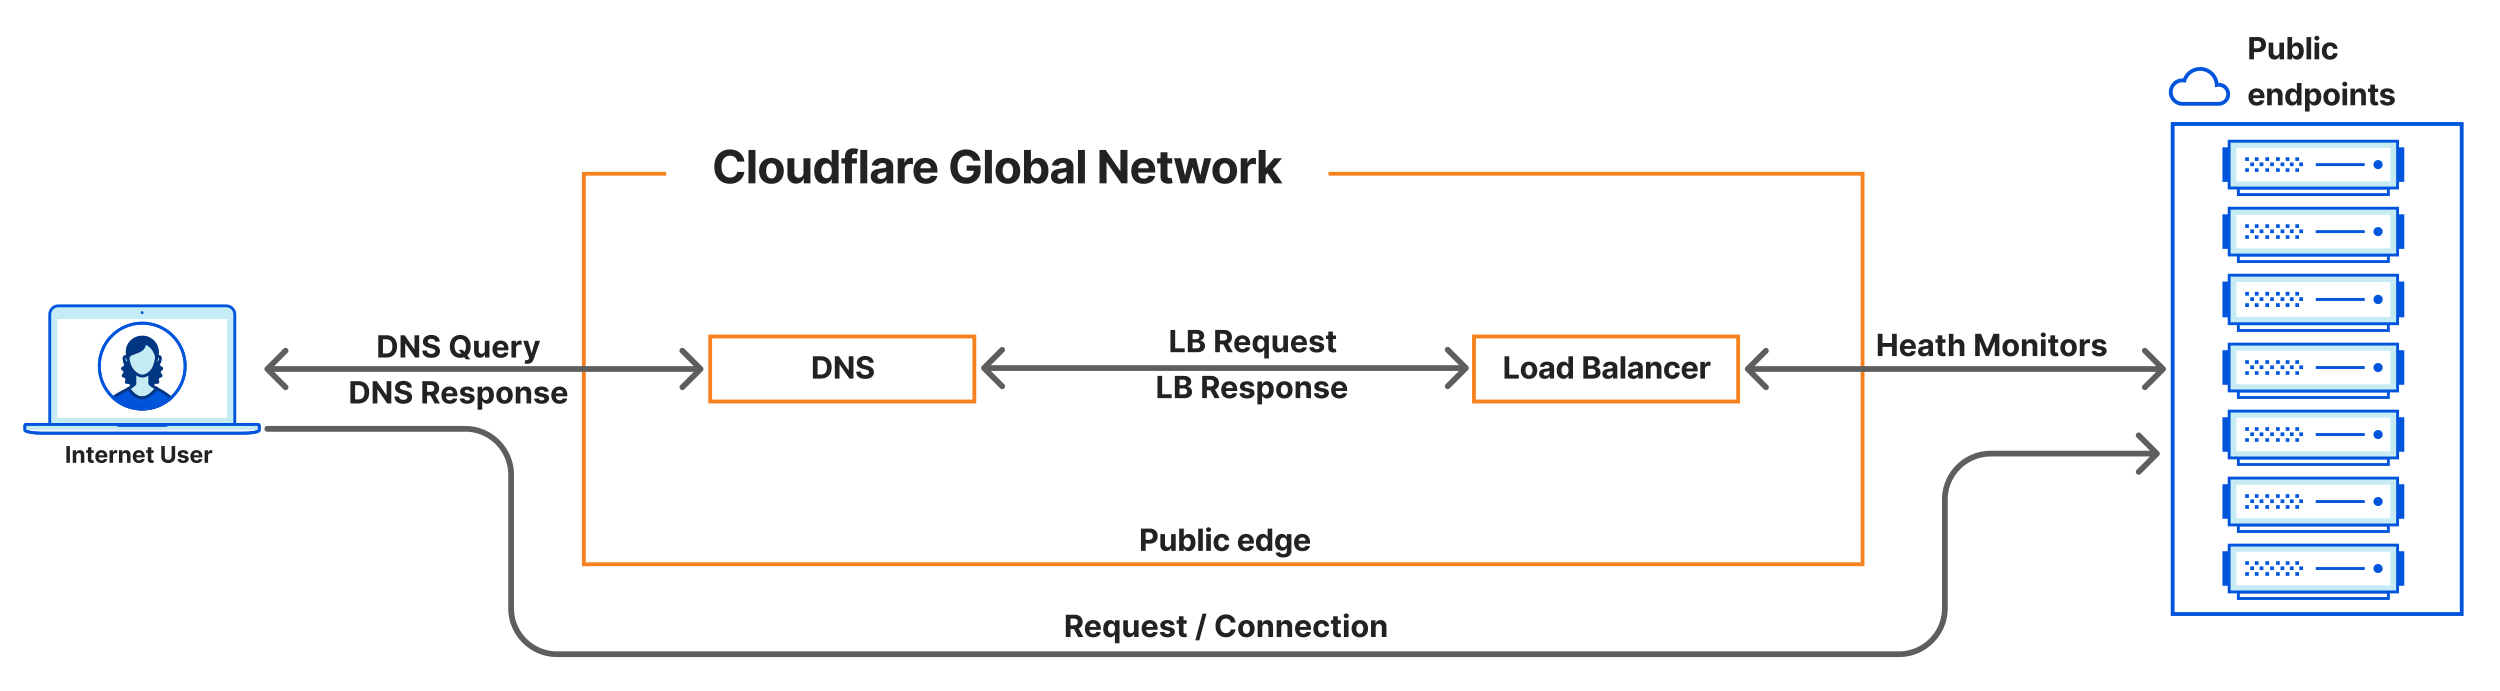 <svg xmlns="http://www.w3.org/2000/svg" width="1306" height="361" fill="none" viewBox="0 0 1306 361"><path fill="#fff" d="M0 0h1306v361H0z"/><path fill="#fff" stroke="#F6821F" stroke-width="2" d="M305 90.765h668v204H305z"/><path fill="#fff" stroke="#F6821F" stroke-width="2" d="M371 175.765h138v34H371z"/><path fill="#222" d="M428.765 197.765h-4.125v-11.637h4.159q1.755 0 3.023.699a4.7 4.7 0 0 1 1.948 1.994q.688 1.302.688 3.114 0 1.818-.688 3.125a4.7 4.7 0 0 1-1.96 2.006q-1.272.699-3.045.699m-1.665-2.108h1.562q1.091 0 1.836-.387.75-.391 1.125-1.21.38-.823.38-2.125 0-1.29-.38-2.108-.375-.818-1.12-1.204-.744-.387-1.835-.387H427.1zm18.737-9.529v11.637h-2.125l-5.062-7.324h-.085v7.324h-2.461v-11.637h2.159l5.023 7.318h.102v-7.318zm8.169 3.347q-.068-.688-.585-1.068t-1.403-.381q-.603 0-1.017.17-.415.165-.637.461-.215.295-.215.67a.96.96 0 0 0 .13.546q.148.232.404.403.255.165.591.29.335.12.715.204l1.046.25q.76.17 1.398.455.636.284 1.102.699.465.414.721.977.262.563.268 1.29-.006 1.068-.546 1.852-.534.778-1.545 1.21-1.006.426-2.427.426-1.409 0-2.454-.431-1.04-.432-1.625-1.279-.58-.852-.608-2.108h2.381q.04.585.335.978.301.386.801.585.506.193 1.142.193.625 0 1.085-.182.466-.182.722-.506.256-.323.256-.744a.97.97 0 0 0-.233-.659q-.227-.267-.671-.455a7 7 0 0 0-1.074-.34l-1.267-.319q-1.471-.357-2.324-1.119t-.846-2.051q-.005-1.057.562-1.847.574-.789 1.574-1.233 1-.443 2.273-.443 1.296 0 2.261.443.972.444 1.512 1.233.539.79.556 1.83z"/><path fill="#fff" d="M348 76.765h346v28H348z"/><path fill="#222" d="M388.878 84.42h-3.733a3.6 3.6 0 0 0-.418-1.286q-.315-.57-.809-.972a3.6 3.6 0 0 0-1.142-.613 4.4 4.4 0 0 0-1.39-.213q-1.355 0-2.36.673-1.007.664-1.56 1.943-.554 1.27-.554 3.085 0 1.867.554 3.137.563 1.269 1.568 1.917t2.327.648q.741 0 1.372-.196.639-.195 1.134-.571.494-.383.818-.929.332-.546.46-1.244l3.733.017a6.8 6.8 0 0 1-.725 2.318q-.57 1.108-1.542 1.986-.963.87-2.301 1.38-1.33.503-3.009.503-2.335 0-4.176-1.056-1.832-1.057-2.898-3.06-1.056-2.003-1.056-4.85 0-2.854 1.073-4.858 1.074-2.003 2.915-3.05 1.84-1.058 4.142-1.058 1.517 0 2.813.427a7.1 7.1 0 0 1 2.309 1.244 6.4 6.4 0 0 1 1.637 1.986q.64 1.175.818 2.693m5.753-6.11v17.455H391V78.31zm8.367 17.71q-1.986 0-3.435-.843a5.77 5.77 0 0 1-2.224-2.37q-.784-1.525-.784-3.537 0-2.028.784-3.545a5.7 5.7 0 0 1 2.224-2.37q1.449-.852 3.435-.852t3.426.853a5.7 5.7 0 0 1 2.233 2.369q.784 1.517.784 3.545 0 2.011-.784 3.537a5.76 5.76 0 0 1-2.233 2.37q-1.44.843-3.426.843m.017-2.812q.903 0 1.508-.511.606-.52.912-1.415.316-.895.316-2.037t-.316-2.037q-.306-.895-.912-1.415-.605-.52-1.508-.52-.912 0-1.534.52-.614.52-.929 1.415-.307.894-.307 2.037 0 1.141.307 2.037.315.894.929 1.415.622.51 1.534.51m16.726-3.017v-7.517h3.63v13.09h-3.485v-2.377h-.137a3.86 3.86 0 0 1-1.474 1.85q-1.023.698-2.497.698-1.312 0-2.31-.597-.998-.596-1.56-1.695-.553-1.1-.562-2.634v-8.335h3.631v7.687q.008 1.16.622 1.833.613.672 1.645.673.655 0 1.227-.298.571-.307.92-.904.358-.597.35-1.474m10.902 5.787a4.94 4.94 0 0 1-2.701-.767q-1.202-.776-1.909-2.276-.699-1.509-.699-3.699 0-2.25.724-3.741.725-1.5 1.926-2.242 1.21-.75 2.651-.75 1.1 0 1.832.375.742.367 1.193.92.46.546.699 1.075h.111V78.31h3.622v17.455h-3.579v-2.097h-.154q-.255.546-.724 1.082-.46.529-1.202.878-.732.35-1.79.35m1.151-2.89q.877 0 1.483-.477.613-.485.937-1.355.333-.87.333-2.037t-.324-2.028q-.324-.86-.938-1.33-.613-.468-1.491-.469-.895 0-1.509.486t-.929 1.347-.315 1.994q0 1.143.315 2.02.324.87.929 1.364.614.486 1.509.486m15.867-10.414V85.4h-8.079v-2.727zm-6.23 13.09V81.729q0-1.424.554-2.361a3.56 3.56 0 0 1 1.534-1.406q.972-.47 2.207-.47.836 0 1.526.129.7.128 1.04.23l-.648 2.727a5 5 0 0 0-.528-.128 3.3 3.3 0 0 0-.631-.06q-.8 0-1.117.376-.315.367-.315 1.03v13.97zm11.623-17.454v17.455h-3.631V78.31zm6.185 17.702q-1.252 0-2.233-.435a3.6 3.6 0 0 1-1.551-1.304q-.562-.87-.562-2.165 0-1.09.4-1.832a3.25 3.25 0 0 1 1.091-1.193 5.3 5.3 0 0 1 1.568-.682q.886-.23 1.858-.324a47 47 0 0 0 1.841-.221q.699-.111 1.014-.324t.316-.631v-.051q0-.81-.512-1.253-.502-.443-1.432-.443-.98 0-1.559.434a2 2 0 0 0-.767 1.074l-3.358-.272a4.56 4.56 0 0 1 1.005-2.063q.75-.878 1.935-1.346 1.193-.478 2.762-.478 1.09 0 2.088.256 1.005.255 1.781.793.784.536 1.236 1.38.451.836.451 2.003v8.83h-3.443V93.95h-.102q-.316.614-.844 1.083a3.9 3.9 0 0 1-1.27.724q-.741.255-1.713.256m1.04-2.506q.801 0 1.415-.315.613-.324.963-.87.35-.545.349-1.235v-1.39q-.17.11-.469.205-.289.085-.656.162-.366.068-.733.128l-.665.093a4.5 4.5 0 0 0-1.116.299 1.8 1.8 0 0 0-.741.554q-.265.34-.265.852 0 .741.537 1.134.546.383 1.381.383m8.693 2.259V82.674h3.52v2.284h.136q.359-1.219 1.202-1.841a3.16 3.16 0 0 1 1.943-.63q.273 0 .588.033.316.034.554.094v3.222a5 5 0 0 0-.707-.137 6 6 0 0 0-.827-.06q-.8 0-1.432.35a2.6 2.6 0 0 0-.988.955q-.358.613-.358 1.414v7.407zm14.721.255q-2.02 0-3.477-.818a5.6 5.6 0 0 1-2.233-2.335q-.784-1.517-.784-3.588 0-2.02.784-3.546a5.8 5.8 0 0 1 2.207-2.377q1.432-.853 3.358-.853 1.296 0 2.412.418 1.125.41 1.96 1.236.844.825 1.313 2.08.468 1.243.468 2.914v.997h-11.054v-2.25h7.637q0-.785-.341-1.389a2.44 2.44 0 0 0-.946-.946q-.597-.35-1.389-.35-.827 0-1.466.384-.631.375-.989 1.014-.358.631-.366 1.406v2.14q0 .97.358 1.679.366.707 1.031 1.09t1.577.384q.604 0 1.108-.17.503-.17.86-.512a2.2 2.2 0 0 0 .546-.835l3.358.222a4.6 4.6 0 0 1-1.049 2.113q-.783.895-2.028 1.398-1.236.495-2.855.494m24.662-12.068a3.8 3.8 0 0 0-.502-1.1 3.1 3.1 0 0 0-.793-.818 3.4 3.4 0 0 0-1.057-.52 4.5 4.5 0 0 0-1.304-.178q-1.338 0-2.352.664-1.005.665-1.568 1.935-.563 1.262-.563 3.085 0 1.824.554 3.103.555 1.278 1.568 1.951 1.015.665 2.395.665 1.254 0 2.14-.443a3.2 3.2 0 0 0 1.363-1.27q.477-.818.477-1.935l.75.111h-4.5v-2.778h7.304v2.199q0 2.301-.971 3.954a6.63 6.63 0 0 1-2.676 2.54q-1.705.885-3.904.886-2.455 0-4.312-1.082-1.858-1.091-2.898-3.094-1.03-2.01-1.031-4.773 0-2.121.613-3.784.623-1.67 1.739-2.83a7.5 7.5 0 0 1 2.6-1.763q1.482-.606 3.213-.606 1.482 0 2.761.435a7.4 7.4 0 0 1 2.267 1.21 6.6 6.6 0 0 1 1.628 1.867q.63 1.073.809 2.37zm9.791-5.642v17.455h-3.631V78.31zm8.367 17.71q-1.986 0-3.435-.843a5.8 5.8 0 0 1-2.224-2.37q-.784-1.525-.784-3.537 0-2.028.784-3.545a5.7 5.7 0 0 1 2.224-2.37q1.449-.852 3.435-.852t3.426.853a5.7 5.7 0 0 1 2.233 2.369q.784 1.517.784 3.545 0 2.011-.784 3.537a5.76 5.76 0 0 1-2.233 2.37q-1.44.843-3.426.843m.017-2.812q.903 0 1.509-.511.604-.52.912-1.415.315-.895.315-2.037t-.315-2.037q-.308-.895-.912-1.415-.606-.52-1.509-.52-.912 0-1.534.52-.614.52-.929 1.415-.306.894-.307 2.037 0 1.141.307 2.037.315.894.929 1.415.622.51 1.534.51m8.399 2.557V78.31h3.631v6.563h.111q.239-.529.69-1.074.46-.555 1.193-.92.742-.376 1.841-.376 1.432 0 2.642.75 1.21.742 1.935 2.242.724 1.491.724 3.741 0 2.19-.707 3.7-.699 1.5-1.909 2.275-1.202.767-2.693.767-1.057 0-1.799-.35a3.7 3.7 0 0 1-1.201-.878 4.5 4.5 0 0 1-.716-1.082h-.162v2.097zm3.554-6.546q0 1.168.324 2.037.324.87.938 1.355.614.477 1.491.477.886 0 1.5-.485.614-.494.929-1.364.324-.877.324-2.02 0-1.133-.315-1.994-.316-.861-.929-1.347-.614-.486-1.509-.486-.886 0-1.5.47-.605.468-.929 1.329t-.324 2.028m14.913 6.793q-1.253 0-2.233-.435a3.6 3.6 0 0 1-1.551-1.304q-.563-.87-.563-2.165 0-1.09.401-1.832a3.25 3.25 0 0 1 1.091-1.193 5.3 5.3 0 0 1 1.568-.682q.886-.23 1.858-.324a47 47 0 0 0 1.841-.221q.699-.111 1.014-.324t.315-.631v-.051q0-.81-.511-1.253-.503-.443-1.432-.443-.98 0-1.56.434a2 2 0 0 0-.767 1.074l-3.358-.272a4.6 4.6 0 0 1 1.006-2.063q.75-.878 1.935-1.346 1.193-.478 2.761-.478 1.09 0 2.088.256 1.006.255 1.782.793.783.536 1.235 1.38.452.836.452 2.003v8.83h-3.443v-1.816h-.102q-.316.614-.844 1.083a3.9 3.9 0 0 1-1.27.724q-.741.255-1.713.256m1.04-2.506q.8 0 1.414-.315a2.5 2.5 0 0 0 .963-.87q.35-.545.35-1.235v-1.39q-.17.11-.469.205a9 9 0 0 1-.656.162q-.367.068-.733.128l-.665.093a4.5 4.5 0 0 0-1.116.299 1.8 1.8 0 0 0-.742.554q-.264.34-.264.852 0 .741.537 1.134.546.383 1.381.383m12.323-15.196v17.455h-3.63V78.31zm22.219 0v17.455h-3.187l-7.594-10.986h-.128v10.986h-3.69V78.31h3.238l7.534 10.977h.154V78.31zm8.491 17.71q-2.02 0-3.477-.818a5.6 5.6 0 0 1-2.233-2.335q-.784-1.517-.784-3.588 0-2.02.784-3.546a5.8 5.8 0 0 1 2.207-2.377q1.432-.853 3.358-.853 1.296 0 2.412.418 1.125.41 1.96 1.236.844.825 1.313 2.08.468 1.243.468 2.914v.997h-11.054v-2.25h7.637q0-.785-.341-1.389a2.44 2.44 0 0 0-.946-.946q-.597-.35-1.389-.35-.827 0-1.466.384-.631.375-.989 1.014-.359.631-.366 1.406v2.14q0 .97.358 1.679.366.707 1.031 1.09t1.577.384q.605 0 1.107-.17.504-.17.861-.512a2.2 2.2 0 0 0 .546-.835l3.358.222a4.6 4.6 0 0 1-1.049 2.113q-.783.895-2.028 1.398-1.236.495-2.855.494m14.885-13.346V85.4h-7.884v-2.727zm-6.094-3.137h3.631v12.205q0 .502.153.784.153.273.426.383.282.111.648.111.255 0 .511-.042l.392-.077.571 2.702q-.272.084-.767.196-.494.12-1.201.145-1.312.05-2.301-.35a3.2 3.2 0 0 1-1.526-1.244q-.546-.844-.537-2.13zm10.585 16.228-3.562-13.091h3.673l2.028 8.795h.12l2.113-8.795h3.605l2.148 8.744h.111l1.994-8.744h3.665l-3.554 13.09h-3.844l-2.25-8.232h-.162l-2.25 8.233zm22.963.255q-1.986 0-3.435-.843a5.8 5.8 0 0 1-2.225-2.37q-.784-1.525-.784-3.537 0-2.028.784-3.545a5.7 5.7 0 0 1 2.225-2.37q1.449-.852 3.435-.852t3.426.853a5.7 5.7 0 0 1 2.233 2.369q.784 1.517.784 3.545 0 2.011-.784 3.537a5.76 5.76 0 0 1-2.233 2.37q-1.442.843-3.426.843m.017-2.812q.903 0 1.508-.511.605-.52.912-1.415.315-.895.315-2.037t-.315-2.037q-.307-.895-.912-1.415t-1.508-.52q-.912 0-1.535.52-.613.52-.928 1.415-.307.894-.307 2.037 0 1.141.307 2.037.315.894.928 1.415.623.51 1.535.51m8.331 2.557v-13.09h3.519v2.284h.137q.358-1.219 1.201-1.841a3.16 3.16 0 0 1 1.944-.63q.272 0 .588.033.315.034.554.094v3.222a5 5 0 0 0-.708-.137 6 6 0 0 0-.826-.06q-.801 0-1.432.35a2.57 2.57 0 0 0-.989.955q-.358.613-.358 1.414v7.407zm12.654-3.767.008-4.356h.529l4.193-4.968h4.167l-5.633 6.58h-.861zm-3.29 3.767V78.31h3.631v17.455zm8.182 0-3.853-5.702 2.421-2.565 5.685 8.267z"/><path fill="#C5EBF5" fill-rule="evenodd" stroke="#0055DC" stroke-miterlimit="10" stroke-width="1.5" d="M118.242 159.765H30.397c-2.327 0-4.41 1.96-4.41 4.41v57.705h96.665v-57.705c0-2.45-2.083-4.41-4.41-4.41Z" clip-rule="evenodd"/><path fill="#0055DC" d="M74.258 164.053a.735.735 0 1 0 0-1.47.735.735 0 0 0 0 1.47"/><path fill="#fff" d="M126.45 226.291H22.066c-5.39 0-9.066-.858-9.066-1.593v-2.45c0-.245.245-.49.49-.49h121.414c.245 0 .49.245.49.49v2.45c.122.735-2.696 1.593-8.944 1.593"/><path stroke="#0055DC" stroke-miterlimit="10" stroke-width="1.5" d="M126.45 226.291H22.066c-5.39 0-9.066-.858-9.066-1.593v-2.45c0-.245.245-.49.49-.49h121.414c.245 0 .49.245.49.49v2.45c.122.735-2.696 1.593-8.944 1.593Z" clip-rule="evenodd"/><path fill="#C5EBF5" d="M135.516 222.248c0-.245-.245-.49-.49-.49H13.612c-.245 0-.49.245-.49.49v2.328h122.516v-2.328z"/><path stroke="#0055DC" stroke-miterlimit="10" stroke-width="1.5" d="M126.45 226.291H22.066c-5.39 0-9.066-.858-9.066-1.593v-2.45c0-.245.245-.49.49-.49h121.414c.245 0 .49.245.49.49v2.45c.122.735-2.696 1.593-8.944 1.593Z"/><path fill="#fff" d="M118.609 166.626H29.907v51.701h88.702z"/><path fill="#0055DC" fill-rule="evenodd" d="M87.612 222.003v.49c0 .368-.735.49-1.347.49H62.374c-.613 0-1.348-.122-1.348-.49v-.49" clip-rule="evenodd"/><path fill="#fff" stroke="#0055DC" stroke-miterlimit="10" stroke-width="1.5" d="M74.302 213.67c12.388 0 22.43-10.042 22.43-22.43s-10.042-22.43-22.43-22.43-22.43 10.042-22.43 22.43 10.042 22.43 22.43 22.43Z"/><path fill="#003682" d="M73.385 182.825a1 1 0 0 1 1.674 0l.317.486a1 1 0 0 0 1.42.265l.47-.336a1 1 0 0 1 1.56.604l.123.574a1 1 0 0 0 1.226.76l.562-.145a1 1 0 0 1 1.236 1.126l-.093.588a1 1 0 0 0 .868 1.149l.583.07a1 1 0 0 1 .745 1.495l-.3.518a1 1 0 0 0 .393 1.384l.525.28a1 1 0 0 1 .154 1.663l-.466.374a1 1 0 0 0-.133 1.432l.39.454a1 1 0 0 1-.457 1.606l-.564.178a1 1 0 0 0-.641 1.288l.2.564a1 1 0 0 1-1.008 1.332l-.582-.038a1 1 0 0 0-1.065.971l-.016.592a1 1 0 0 1-1.423.879l-.523-.245a1 1 0 0 0-1.346.522l-.225.539a1 1 0 0 1-1.645.307l-.4-.418a1 1 0 0 0-1.444 0l-.4.418a1 1 0 0 1-1.645-.307l-.225-.539a1 1 0 0 0-1.346-.522l-.524.245a1 1 0 0 1-1.422-.879l-.016-.592a1 1 0 0 0-1.065-.971l-.582.038a1 1 0 0 1-1.008-1.332l.2-.564a1 1 0 0 0-.642-1.288l-.564-.178a1 1 0 0 1-.457-1.606l.39-.454a1 1 0 0 0-.132-1.432l-.466-.374a1 1 0 0 1 .154-1.663l.524-.28a1 1 0 0 0 .394-1.384l-.3-.518a1 1 0 0 1 .745-1.495l.583-.07a1 1 0 0 0 .868-1.149l-.093-.588a1 1 0 0 1 1.236-1.126l.562.145a1 1 0 0 0 1.226-.76l.123-.574a1 1 0 0 1 1.56-.604l.47.336a1 1 0 0 0 1.42-.265z"/><path fill="#C5EBF5" stroke="#003682" stroke-miterlimit="10" stroke-width="1.5" d="M67.225 202.925a15.8 15.8 0 0 0 3.22-2.343v-5.921l7.798.093v5.568c.356.692 1.7 1.542 3.494 2.549 0 0-3.337 4.977-7.528 4.977-4.192 0-6.984-4.923-6.984-4.923Z"/><path fill="#0055DC" stroke="#003682" stroke-miterlimit="10" stroke-width="1.5" d="M74.303 213.67a22.35 22.35 0 0 0 15.06-5.807 34.8 34.8 0 0 0-7.583-4.953s-3.38 4.938-7.57 4.938c-4.192 0-7.007-4.875-7.007-4.875-2.573 1.45-5.729 2.816-8.094 4.763a22.35 22.35 0 0 0 15.194 5.934Z"/><path fill="#C5EBF5" stroke="#003682" stroke-miterlimit="10" stroke-width="1.5" d="M81.74 187.178a1.25 1.25 0 0 1 .615-.786c.152-.082.319-.13.49-.143.171-.014.344.009.506.066.975.295.427 3.834-2.298 3.709q.423-1.403.686-2.846Zm-14.877.001a1.275 1.275 0 0 0-1.665-.863c-.85.345-.427 3.834 2.3 3.708a22.5 22.5 0 0 1-.635-2.845Z"/><path fill="#C5EBF5" stroke="#003682" stroke-miterlimit="10" stroke-width="1.5" d="M82.092 183.929c0 2.021-.74 6.14-2.04 8.626-.965 1.845-3.452 3.9-5.712 3.9s-4.491-2.055-5.712-3.9c-1.548-2.34-2.04-6.605-2.04-8.626a7.753 7.753 0 0 1 15.504 0Z"/><path fill="#003682" stroke="#003682" stroke-linejoin="round" stroke-width="1.5" d="M81.693 186.474c-.363-3.08-3.351-7.181-6.688-7.181l-.551-2.554 1.033 2.582c0 5.584-8.279 4.092-8.624 7.782l-.133-.133a22.4 22.4 0 0 1-.274-3.25c0-4.281 3.603-7.62 7.885-7.62a7.865 7.865 0 0 1 7.885 7.754 16 16 0 0 1-.436 3.156z"/><path stroke="#0055DC" stroke-miterlimit="10" stroke-width="1.5" d="M74.302 213.67c12.388 0 22.43-10.042 22.43-22.43s-10.042-22.43-22.43-22.43-22.43 10.042-22.43 22.43 10.042 22.43 22.43 22.43Z"/><path fill="#222" d="M36.526 233.037v8.728H34.68v-8.728zm3.299 4.944v3.784H38.01v-6.546h1.73v1.155h.076q.217-.571.73-.903.51-.337 1.24-.337.681 0 1.188.298t.788.853q.282.55.282 1.312v4.168h-1.816v-3.844q.004-.601-.306-.938-.312-.34-.857-.341-.366 0-.648.158-.277.158-.434.46a1.6 1.6 0 0 0-.158.721m9.131-2.762v1.364h-3.942v-1.364zm-3.047-1.568h1.815v6.102q0 .252.077.392a.42.42 0 0 0 .213.192.9.9 0 0 0 .324.055q.127 0 .256-.021l.196-.038.285 1.351q-.136.042-.383.098a3 3 0 0 1-.601.072q-.657.026-1.15-.175a1.6 1.6 0 0 1-.763-.622q-.273-.422-.269-1.065zm7.142 8.241q-1.01 0-1.739-.409a2.8 2.8 0 0 1-1.116-1.167q-.392-.759-.392-1.794 0-1.01.392-1.773t1.104-1.189q.716-.426 1.679-.426.647 0 1.206.209.562.204.98.618.422.413.656 1.039.234.623.234 1.458v.498h-5.527v-1.125h3.819a1.4 1.4 0 0 0-.17-.694 1.2 1.2 0 0 0-.474-.473 1.34 1.34 0 0 0-.695-.175q-.413 0-.732.192-.315.188-.495.507-.18.315-.183.703v1.07q0 .486.179.839.183.354.516.546.332.19.788.191.302 0 .554-.085t.43-.256q.18-.17.273-.417l1.679.111a2.3 2.3 0 0 1-.524 1.056q-.393.448-1.014.699-.618.247-1.428.247m4.19-.127v-6.546H59v1.142h.068q.18-.61.601-.92.421-.316.972-.316.136 0 .294.017t.277.047v1.611a2.5 2.5 0 0 0-.354-.068 3 3 0 0 0-.413-.03q-.4 0-.716.175a1.3 1.3 0 0 0-.495.477 1.4 1.4 0 0 0-.179.708v3.703zm6.725-3.784v3.784H62.15v-6.546h1.73v1.155h.077q.217-.571.729-.903.51-.337 1.24-.337.68 0 1.189.298.506.298.788.853.282.55.281 1.312v4.168H66.37v-3.844q.004-.601-.307-.938-.311-.34-.856-.341-.367 0-.648.158-.278.158-.435.46a1.6 1.6 0 0 0-.157.721m8.632 3.911q-1.01 0-1.739-.409a2.8 2.8 0 0 1-1.116-1.167q-.392-.759-.392-1.794 0-1.01.392-1.773t1.104-1.189q.716-.426 1.679-.426.647 0 1.206.209.561.204.98.618.421.413.656 1.039.234.623.234 1.458v.498h-5.527v-1.125h3.819a1.4 1.4 0 0 0-.171-.694 1.2 1.2 0 0 0-.473-.473 1.34 1.34 0 0 0-.695-.175q-.413 0-.733.192-.315.188-.494.507-.18.315-.183.703v1.07q0 .486.179.839.183.354.516.546.332.19.788.191.302 0 .554-.085.25-.085.43-.256t.273-.417l1.679.111a2.3 2.3 0 0 1-.524 1.056q-.393.448-1.014.699-.618.247-1.428.247m7.67-6.673v1.364h-3.941v-1.364zm-3.046-1.568h1.815v6.102q0 .252.077.392a.42.42 0 0 0 .213.192.9.9 0 0 0 .324.055q.127 0 .255-.021l.196-.038.286 1.351q-.136.042-.384.098a3 3 0 0 1-.6.072q-.657.026-1.151-.175a1.6 1.6 0 0 1-.763-.622q-.273-.422-.268-1.065zm12.431-.614h1.845v5.668q0 .954-.456 1.67-.451.717-1.265 1.117-.814.396-1.897.396-1.087 0-1.9-.396a3.05 3.05 0 0 1-1.266-1.117q-.452-.716-.452-1.67v-5.668h1.846v5.51q0 .499.217.887.222.387.622.609t.933.222q.538 0 .934-.222a1.56 1.56 0 0 0 .618-.609q.22-.388.221-.887zm8.775 4.049-1.662.102a.86.86 0 0 0-.183-.384 1 1 0 0 0-.37-.277 1.3 1.3 0 0 0-.542-.106q-.421 0-.712.179-.29.174-.29.469 0 .234.188.396t.644.26l1.184.239q.955.195 1.424.63t.468 1.142q0 .644-.379 1.13-.375.485-1.031.758-.652.268-1.504.268-1.3 0-2.071-.541a2.1 2.1 0 0 1-.9-1.483l1.786-.093a.92.92 0 0 0 .392.605q.31.204.797.204.477 0 .767-.183.294-.187.298-.482a.5.5 0 0 0-.209-.404q-.204-.162-.63-.248l-1.134-.225q-.959-.192-1.427-.665-.465-.473-.465-1.206 0-.631.341-1.087.346-.456.967-.703.627-.247 1.466-.247 1.24 0 1.952.524.716.524.835 1.428m4.275 4.806q-1.01 0-1.738-.409a2.8 2.8 0 0 1-1.117-1.167q-.392-.759-.392-1.794 0-1.01.392-1.773.393-.763 1.104-1.189.716-.426 1.679-.426.648 0 1.206.209.563.204.98.618.422.413.656 1.039.235.623.235 1.458v.498h-5.527v-1.125H104q0-.391-.171-.694a1.2 1.2 0 0 0-.473-.473 1.34 1.34 0 0 0-.694-.175q-.414 0-.733.192-.315.188-.494.507-.18.315-.184.703v1.07q0 .486.179.839.183.354.516.546.332.19.788.191.303 0 .554-.085t.431-.256q.179-.17.272-.417l1.679.111a2.3 2.3 0 0 1-.524 1.056 2.6 2.6 0 0 1-1.014.699q-.618.247-1.428.247m4.189-.127v-6.546h1.76v1.142h.069q.178-.61.6-.92.422-.316.972-.316.136 0 .294.017t.277.047v1.611a2.5 2.5 0 0 0-.354-.068q-.225-.03-.413-.03-.4 0-.716.175a1.3 1.3 0 0 0-.494.477q-.18.307-.179.708v3.703z"/><path fill="#0055DC" d="M1159.03 55.233h-18.92a7.1 7.1 0 0 1-5.02-2.087 7.08 7.08 0 0 1-2.09-5.023 7.3 7.3 0 0 1 .7-3.041 7.25 7.25 0 0 1 1.9-2.474 6.82 6.82 0 0 1 4.85-1.594 9.64 9.64 0 0 1 10.12-5.94 9.63 9.63 0 0 1 8.36 8.234 5.8 5.8 0 0 1 4 1.36 6 6 0 0 1 1.88 3.05 6 6 0 0 1-.18 3.578 6.07 6.07 0 0 1-2.19 2.84 6.03 6.03 0 0 1-3.41 1.096M1140 42.999a4.76 4.76 0 0 0-3.11 1.14 5.1 5.1 0 0 0-1.38 1.786c-.33.688-.5 1.438-.51 2.198 0 1.352.54 2.649 1.49 3.606a5.13 5.13 0 0 0 3.6 1.504h18.94a4 4 0 0 0 2.81-1.165 4 4 0 0 0 1.16-2.806c.01-.58-.11-1.153-.35-1.683a4 4 0 0 0-1.01-1.388 4.14 4.14 0 0 0-3.46-.808l-1.13.181-.03-1.14a7.6 7.6 0 0 0-1.96-4.89 7.63 7.63 0 0 0-9.79-1.331 7.6 7.6 0 0 0-3.19 4.19l-.26.843-.87-.153a5.5 5.5 0 0 0-.95-.084"/><path fill="#222" d="M1175.01 31V19.364h4.59c.88 0 1.64.168 2.26.505.62.334 1.09.798 1.42 1.392.33.591.49 1.273.49 2.046s-.16 1.454-.5 2.045a3.4 3.4 0 0 1-1.45 1.381c-.62.33-1.39.494-2.28.494h-2.93v-1.971h2.53q.72 0 1.17-.245c.31-.166.54-.395.7-.687.15-.296.23-.635.23-1.017 0-.386-.08-.724-.23-1.011a1.6 1.6 0 0 0-.7-.677c-.31-.163-.7-.244-1.18-.244h-1.66V31zm15.74-3.716v-5.011h2.42V31h-2.33v-1.585h-.09c-.2.511-.52.922-.98 1.233-.46.31-1.01.466-1.67.466-.58 0-1.09-.133-1.54-.398a2.76 2.76 0 0 1-1.04-1.13c-.24-.49-.37-1.075-.37-1.756v-5.557h2.42v5.125c0 .515.14.922.41 1.221.28.3.64.45 1.1.45.29 0 .57-.067.82-.2.25-.136.46-.337.61-.602q.24-.398.24-.983m4.22 3.716V19.364h2.42v4.375h.08c.1-.235.26-.474.46-.716.2-.247.47-.451.79-.614q.495-.25 1.23-.25c.64 0 1.22.167 1.76.5q.81.495 1.29 1.494.48.995.48 2.495c0 .973-.15 1.795-.47 2.466-.31.666-.73 1.172-1.27 1.517-.54.34-1.13.511-1.8.511q-.705 0-1.2-.233a2.6 2.6 0 0 1-.8-.585 3.2 3.2 0 0 1-.47-.722h-.11V31zm2.37-4.364c0 .52.07.972.22 1.358a2 2 0 0 0 .62.904c.27.212.61.318 1 .318s.72-.108 1-.324c.27-.22.48-.523.62-.909q.21-.586.21-1.347 0-.755-.21-1.33a2 2 0 0 0-.62-.897c-.27-.216-.61-.324-1-.324-.4 0-.73.104-1 .313-.27.208-.48.503-.62.886-.15.383-.22.833-.22 1.352m10-7.272V31h-2.42V19.364zM1209.11 31v-8.727h2.42V31zm1.21-9.852c-.36 0-.67-.12-.92-.358a1.15 1.15 0 0 1-.39-.87q0-.5.39-.858c.25-.242.56-.363.92-.363s.67.121.92.363q.39.36.39.858 0 .506-.39.87a1.3 1.3 0 0 1-.92.358m6.91 10.023c-.89 0-1.66-.19-2.3-.569a3.8 3.8 0 0 1-1.48-1.59q-.51-1.018-.51-2.341 0-1.342.51-2.353c.35-.678.85-1.206 1.49-1.585q.96-.574 2.28-.574c.76 0 1.43.138 2 .415a3.34 3.34 0 0 1 1.36 1.165c.33.5.52 1.087.55 1.761h-2.28c-.07-.436-.24-.786-.52-1.051-.27-.27-.63-.404-1.07-.404-.37 0-.7.103-.98.307-.28.201-.49.495-.65.881s-.23.854-.23 1.403c0 .557.07 1.03.22 1.42q.24.586.66.893c.28.204.61.307.98.307a1.54 1.54 0 0 0 1.3-.665c.14-.22.24-.483.29-.79h2.28c-.04.667-.22 1.254-.55 1.762-.32.503-.76.897-1.33 1.181s-1.24.427-2.02.427m-38.29 24c-.89 0-1.67-.182-2.32-.546a3.7 3.7 0 0 1-1.48-1.557c-.35-.674-.53-1.471-.53-2.392 0-.898.18-1.686.53-2.364.34-.677.84-1.206 1.47-1.585.63-.378 1.38-.568 2.24-.568.57 0 1.11.093 1.6.279.5.181.94.456 1.31.823.38.368.67.83.88 1.387.2.553.31 1.2.31 1.943v.665h-7.37v-1.5h5.09c0-.349-.08-.657-.23-.926a1.6 1.6 0 0 0-.63-.631 1.77 1.77 0 0 0-.92-.233c-.37 0-.7.085-.98.256q-.42.25-.66.676-.24.42-.24.937v1.426c0 .432.08.805.23 1.12q.255.47.69.727.45.255 1.05.256c.27 0 .52-.038.74-.114.23-.076.42-.19.58-.34.15-.152.28-.338.36-.558l2.24.148a3.14 3.14 0 0 1-.7 1.41q-.525.595-1.35.93c-.55.22-1.19.33-1.91.33m7.83-5.216V55h-2.42v-8.727h2.31v1.54h.1c.19-.508.52-.91.97-1.205.46-.3 1.01-.449 1.66-.449.6 0 1.13.133 1.58.398q.675.398 1.05 1.136c.25.489.38 1.072.38 1.75V55h-2.42v-5.125c0-.534-.14-.95-.41-1.25q-.42-.455-1.14-.455-.495 0-.87.21c-.24.14-.44.345-.58.614q-.195.399-.21.96m10.58 5.187c-.67 0-1.27-.17-1.81-.511-.53-.345-.95-.85-1.27-1.517-.31-.67-.46-1.493-.46-2.466q0-1.5.48-2.495c.32-.666.75-1.164 1.28-1.494q.81-.5 1.77-.5c.49 0 .9.083 1.22.25.33.163.6.367.8.614.2.242.36.48.46.716h.08v-4.375h2.41V55h-2.39v-1.398h-.1q-.165.364-.48.722c-.2.235-.47.43-.8.585s-.72.233-1.19.233m.76-1.926q.585 0 .99-.318.405-.324.63-.904c.14-.386.22-.839.22-1.358s-.07-.97-.22-1.352c-.14-.383-.35-.678-.62-.886a1.62 1.62 0 0 0-1-.313c-.4 0-.73.108-1 .324-.28.216-.48.515-.62.898q-.21.573-.21 1.33 0 .76.21 1.346c.14.386.35.69.62.909.27.216.6.324 1 .324m6.02 5.057v-12h2.38v1.466h.11c.11-.235.26-.474.46-.716.2-.247.47-.451.8-.614.32-.167.73-.25 1.22-.25.64 0 1.23.167 1.76.5q.81.495 1.29 1.494c.33.663.49 1.495.49 2.495 0 .973-.16 1.795-.47 2.466-.32.666-.74 1.172-1.28 1.517-.53.34-1.13.511-1.79.511q-.705 0-1.2-.233a2.4 2.4 0 0 1-.8-.585q-.315-.359-.48-.722h-.07v4.67zm2.36-7.637c0 .52.08.972.22 1.358q.21.58.63.904.405.318.99.318c.39 0 .73-.108 1-.324.27-.22.48-.523.62-.909.14-.39.22-.84.22-1.347 0-.503-.07-.947-.22-1.33-.14-.382-.34-.681-.61-.897-.28-.216-.61-.324-1.01-.324-.39 0-.73.104-1 .313-.27.208-.48.503-.62.886s-.22.833-.22 1.352m11.53 4.534c-.88 0-1.65-.187-2.29-.562a3.9 3.9 0 0 1-1.49-1.58c-.34-.678-.52-1.464-.52-2.358 0-.901.18-1.689.52-2.363a3.83 3.83 0 0 1 1.49-1.58c.64-.378 1.41-.568 2.29-.568q1.32 0 2.28.568a3.77 3.77 0 0 1 1.49 1.58c.35.674.52 1.462.52 2.363 0 .894-.17 1.68-.52 2.358a3.8 3.8 0 0 1-1.49 1.58q-.96.563-2.28.563m.01-1.875c.4 0 .74-.113 1-.34.27-.231.48-.546.61-.944q.21-.596.21-1.358 0-.76-.21-1.358a2.06 2.06 0 0 0-.61-.943c-.26-.23-.6-.346-1-.346q-.615 0-1.02.346c-.28.231-.48.546-.62.944q-.21.596-.21 1.357t.21 1.358c.14.398.34.712.62.944q.405.34 1.02.34m5.68 1.705v-8.727h2.42V55zm1.22-9.852q-.54 0-.93-.358a1.174 1.174 0 0 1 0-1.727q.39-.364.93-.364c.36 0 .66.121.92.364a1.174 1.174 0 0 1 0 1.727c-.26.238-.56.358-.92.358m5.38 4.807V55h-2.42v-8.727h2.31v1.54h.1c.2-.508.52-.91.97-1.205.46-.3 1.01-.449 1.66-.449.6 0 1.13.133 1.58.398q.675.398 1.05 1.136c.25.489.38 1.072.38 1.75V55h-2.42v-5.125c0-.534-.13-.95-.41-1.25q-.42-.455-1.14-.455-.495 0-.87.21c-.24.14-.43.345-.58.614q-.195.399-.21.96m12-3.682v1.818h-5.25v-1.818zm-4.06-2.091h2.42v8.136c0 .224.04.398.1.523.07.121.17.206.29.256.12.049.27.073.43.073.11 0 .23-.009.34-.028.11-.023.2-.04.26-.051l.38 1.801q-.18.057-.51.13a4 4 0 0 1-.8.097q-.87.034-1.53-.233a2.1 2.1 0 0 1-1.02-.83q-.36-.561-.36-1.42zm12.62 4.58-2.22.136q-.06-.284-.24-.512a1.3 1.3 0 0 0-.5-.369 1.7 1.7 0 0 0-.72-.142c-.37 0-.69.08-.95.239q-.39.232-.39.625c0 .208.09.384.25.528.17.144.46.26.86.347l1.58.318c.85.174 1.48.454 1.9.84q.63.58.63 1.523 0 .858-.51 1.506-.495.649-1.38 1.011c-.58.24-1.24.358-2 .358q-1.74 0-2.76-.721a2.83 2.83 0 0 1-1.2-1.977l2.38-.125c.07.352.25.62.52.806.28.182.63.273 1.06.273s.77-.081 1.03-.244q.39-.25.39-.642 0-.33-.27-.54-.285-.216-.84-.33l-1.52-.3c-.85-.171-1.48-.467-1.9-.887-.41-.42-.62-.956-.62-1.608 0-.56.15-1.044.46-1.449q.45-.608 1.29-.937.825-.33 1.95-.33c1.1 0 1.97.233 2.6.699.64.466 1.01 1.1 1.12 1.903M596.032 287.765v-11.637h4.591q1.323 0 2.256.506a3.4 3.4 0 0 1 1.42 1.392q.495.887.494 2.045 0 1.16-.5 2.046a3.45 3.45 0 0 1-1.449 1.381q-.942.494-2.284.494h-2.926v-1.972h2.529q.71 0 1.17-.244.467-.25.693-.687a2.15 2.15 0 0 0 .233-1.018 2.1 2.1 0 0 0-.233-1.011 1.55 1.55 0 0 0-.693-.676q-.465-.244-1.182-.244h-1.659v9.625zm15.735-3.716v-5.012h2.42v8.728h-2.324v-1.586h-.091a2.57 2.57 0 0 1-.983 1.233q-.681.466-1.665.466-.875 0-1.539-.397a2.74 2.74 0 0 1-1.04-1.131q-.369-.733-.375-1.756v-5.557h2.42v5.125q.006.774.415 1.222.409.449 1.097.449.437 0 .818-.199.38-.204.614-.602.238-.398.233-.983m4.226 3.716v-11.637h2.42v4.375h.074a3.2 3.2 0 0 1 .46-.716q.307-.369.796-.613.493-.25 1.227-.25.954 0 1.761.5.807.494 1.29 1.494.483.994.483 2.494 0 1.461-.472 2.466-.466 1-1.272 1.517a3.27 3.27 0 0 1-1.796.512q-.705 0-1.199-.233a2.5 2.5 0 0 1-.801-.585 3 3 0 0 1-.477-.722h-.108v1.398zm2.369-4.364q0 .779.216 1.358t.625.903q.409.318.994.319.59 0 1-.324.41-.33.619-.909a3.9 3.9 0 0 0 .216-1.347q0-.756-.21-1.33-.21-.573-.619-.897t-1.006-.324q-.59 0-1 .312-.403.313-.619.887-.216.573-.216 1.352m10.001-7.273v11.637h-2.42v-11.637zm1.763 11.637v-8.728h2.421v8.728zm1.216-9.853q-.54 0-.926-.358a1.16 1.16 0 0 1-.381-.869q0-.5.381-.858.387-.363.926-.363.54 0 .921.363.386.358.386.858 0 .506-.386.869a1.3 1.3 0 0 1-.921.358m6.911 10.023q-1.341 0-2.307-.568a3.84 3.84 0 0 1-1.477-1.591q-.512-1.017-.512-2.341 0-1.341.517-2.352a3.84 3.84 0 0 1 1.483-1.585q.961-.574 2.284-.574 1.143 0 2 .415a3.34 3.34 0 0 1 1.358 1.164q.5.75.552 1.762h-2.285q-.096-.654-.511-1.051-.41-.404-1.074-.404-.562 0-.983.307-.414.301-.647.881t-.233 1.403q0 .835.227 1.42.233.586.653.893.421.306.983.306.415 0 .745-.17a1.45 1.45 0 0 0 .551-.494q.221-.33.289-.79h2.285q-.057 1-.546 1.761a3.3 3.3 0 0 1-1.335 1.182q-.852.426-2.017.426m12.776 0q-1.347 0-2.318-.545a3.74 3.74 0 0 1-1.489-1.557q-.523-1.012-.523-2.392 0-1.347.523-2.364a3.86 3.86 0 0 1 1.471-1.585q.955-.568 2.239-.568.864 0 1.608.278.75.273 1.307.824.563.551.875 1.386.312.83.312 1.944v.664h-7.369v-1.5h5.091a1.86 1.86 0 0 0-.227-.926 1.63 1.63 0 0 0-.631-.63 1.8 1.8 0 0 0-.926-.233q-.552 0-.977.255a1.8 1.8 0 0 0-.659.676q-.24.421-.245.938v1.426q0 .648.239 1.119.245.472.687.728.444.255 1.051.255.404 0 .739-.113.336-.114.574-.341t.364-.557l2.238.148a3.05 3.05 0 0 1-.699 1.409q-.522.596-1.352.932-.824.329-1.903.329m8.625-.028a3.3 3.3 0 0 1-1.801-.512q-.801-.516-1.273-1.517-.466-1.005-.466-2.466 0-1.5.483-2.494.483-1 1.284-1.494a3.3 3.3 0 0 1 1.767-.5q.733 0 1.222.25.494.244.795.613a3 3 0 0 1 .466.716h.074v-4.375h2.415v11.637h-2.387v-1.398h-.102a3.2 3.2 0 0 1-.483.722 2.4 2.4 0 0 1-.801.585q-.488.233-1.193.233m.767-1.926q.585 0 .989-.319.409-.324.625-.903.22-.58.221-1.358 0-.779-.216-1.352t-.625-.887q-.41-.312-.994-.312-.597 0-1.006.324t-.619.897-.21 1.33q0 .761.21 1.347.216.579.619.909.41.324 1.006.324m9.945 5.238q-1.177 0-2.017-.324-.835-.318-1.33-.869a2.66 2.66 0 0 1-.642-1.239l2.239-.301a1.48 1.48 0 0 0 .909.853q.369.142.897.142.79 0 1.302-.387.517-.381.517-1.278v-1.597h-.103a2.3 2.3 0 0 1-.477.688 2.4 2.4 0 0 1-.818.528q-.5.204-1.193.205a3.6 3.6 0 0 1-1.79-.455q-.801-.46-1.278-1.403-.472-.95-.472-2.398 0-1.483.483-2.477t1.284-1.489a3.3 3.3 0 0 1 1.767-.494q.734 0 1.227.25.495.244.796.613.307.364.471.716h.091v-1.466h2.404v8.813q0 1.114-.546 1.864-.545.75-1.511 1.125-.96.38-2.21.38m.051-5.398q.585 0 .988-.289.41-.296.625-.841.222-.552.222-1.318 0-.768-.216-1.33-.216-.568-.625-.881-.41-.312-.994-.312-.597 0-1.006.324-.41.318-.619.886t-.21 1.313q0 .755.21 1.306.216.546.619.847.41.295 1.006.295m9.943 2.114q-1.346 0-2.318-.545a3.75 3.75 0 0 1-1.489-1.557q-.522-1.012-.522-2.392 0-1.347.522-2.364a3.87 3.87 0 0 1 1.472-1.585q.954-.568 2.238-.568.864 0 1.608.278.75.273 1.307.824.563.551.875 1.386.313.83.313 1.944v.664h-7.37v-1.5h5.091a1.85 1.85 0 0 0-.227-.926 1.6 1.6 0 0 0-.631-.63 1.8 1.8 0 0 0-.926-.233q-.55 0-.977.255-.42.25-.659.676a1.9 1.9 0 0 0-.244.938v1.426q0 .648.238 1.119.244.472.688.728.443.255 1.051.255.404 0 .738-.113.336-.114.574-.341.239-.227.364-.557l2.239.148a3.07 3.07 0 0 1-.699 1.409q-.523.596-1.353.932-.823.329-1.903.329"/><path fill="#fff" stroke="#F6821F" stroke-width="2" d="M770 175.765h138v34H770z"/><path fill="#222" d="M785.966 197.765v-11.637h2.46v9.608h4.988v2.029zm12.799.17q-1.323 0-2.289-.562a3.85 3.85 0 0 1-1.483-1.58q-.523-1.017-.523-2.358 0-1.351.523-2.364a3.8 3.8 0 0 1 1.483-1.579q.966-.568 2.289-.568t2.284.568a3.8 3.8 0 0 1 1.489 1.579q.523 1.013.523 2.364 0 1.341-.523 2.358a3.84 3.84 0 0 1-1.489 1.58q-.96.562-2.284.562m.012-1.875q.601 0 1.005-.341.404-.346.608-.943a4 4 0 0 0 .211-1.358q0-.762-.211-1.358-.204-.597-.608-.943-.404-.347-1.005-.347-.608 0-1.023.347-.41.346-.619.943-.205.596-.205 1.358t.205 1.358q.21.597.619.943.415.34 1.023.341m8.17 1.869q-.835 0-1.488-.289a2.4 2.4 0 0 1-1.034-.87q-.375-.579-.375-1.443 0-.727.267-1.221t.727-.796a3.5 3.5 0 0 1 1.045-.454 8 8 0 0 1 1.239-.216q.762-.08 1.227-.148.466-.073.676-.216a.47.47 0 0 0 .211-.42v-.035q0-.539-.341-.835-.336-.295-.955-.295-.653 0-1.04.29a1.33 1.33 0 0 0-.511.715l-2.239-.181q.171-.796.671-1.375.5-.586 1.29-.898.795-.318 1.841-.318.726 0 1.392.17.67.17 1.187.529.523.357.824.92.301.556.301 1.335v5.887h-2.295v-1.211h-.069a2.5 2.5 0 0 1-.562.722 2.6 2.6 0 0 1-.847.483q-.494.17-1.142.17m.694-1.67q.534 0 .943-.21.408-.216.642-.58.233-.363.233-.824v-.926a1.3 1.3 0 0 1-.313.137 7 7 0 0 1-.437.108q-.244.045-.489.085l-.443.062a3 3 0 0 0-.744.199 1.2 1.2 0 0 0-.495.369.9.9 0 0 0-.176.569q0 .494.358.755.363.256.921.256m9.139 1.648a3.3 3.3 0 0 1-1.801-.512q-.802-.516-1.273-1.517-.466-1.005-.466-2.466 0-1.5.483-2.494.483-1 1.284-1.494a3.3 3.3 0 0 1 1.767-.5q.733 0 1.222.25.493.244.795.613a3 3 0 0 1 .466.716h.074v-4.375h2.415v11.637h-2.387v-1.398h-.102a3.2 3.2 0 0 1-.483.722 2.4 2.4 0 0 1-.801.585q-.488.233-1.193.233m.767-1.926q.585 0 .989-.319.409-.324.625-.903.22-.58.221-1.358 0-.779-.216-1.352t-.625-.887q-.41-.312-.994-.312-.597 0-1.006.324t-.619.897q-.21.574-.21 1.33 0 .761.21 1.347.216.579.619.909.41.324 1.006.324m9.585 1.784v-11.637h4.659q1.285 0 2.143.381.857.38 1.289 1.057.432.67.432 1.545 0 .682-.273 1.199a2.34 2.34 0 0 1-.75.841 3.1 3.1 0 0 1-1.079.46v.114q.665.028 1.244.375.586.347.949.971.363.62.364 1.478 0 .926-.461 1.653-.454.722-1.346 1.142t-2.199.421zm2.461-2.012h2.005q1.029 0 1.5-.392.472-.397.472-1.057 0-.483-.233-.852a1.6 1.6 0 0 0-.665-.579q-.426-.211-1.017-.211h-2.062zm0-4.755h1.823q.507 0 .898-.177.398-.181.625-.511.233-.33.233-.79 0-.63-.449-1.017-.443-.386-1.261-.386h-1.869zm10.385 6.931q-.835 0-1.489-.289a2.4 2.4 0 0 1-1.034-.87q-.375-.579-.375-1.443 0-.727.267-1.221t.727-.796a3.5 3.5 0 0 1 1.046-.454 8 8 0 0 1 1.238-.216q.762-.08 1.228-.148.466-.073.676-.216a.48.48 0 0 0 .21-.42v-.035q0-.539-.341-.835-.335-.295-.954-.295-.654 0-1.04.29a1.34 1.34 0 0 0-.512.715l-2.238-.181q.17-.796.67-1.375.501-.586 1.29-.898.795-.318 1.841-.318.728 0 1.392.17.67.17 1.187.529.524.357.824.92.301.556.301 1.335v5.887h-2.295v-1.211h-.068q-.21.41-.563.722a2.6 2.6 0 0 1-.846.483q-.495.17-1.142.17m.693-1.67q.534 0 .943-.21.41-.216.642-.58.233-.363.233-.824v-.926q-.114.074-.312.137a7 7 0 0 1-.438.108q-.245.045-.489.085l-.443.062a3 3 0 0 0-.744.199 1.2 1.2 0 0 0-.494.369.9.9 0 0 0-.177.569q0 .494.358.755.364.256.921.256m8.344-10.131v11.637h-2.421v-11.637zm4.251 11.801q-.835 0-1.488-.289a2.4 2.4 0 0 1-1.034-.87q-.375-.579-.375-1.443 0-.727.267-1.221t.727-.796a3.5 3.5 0 0 1 1.045-.454 8 8 0 0 1 1.239-.216q.762-.08 1.227-.148.466-.073.676-.216a.47.47 0 0 0 .211-.42v-.035q0-.539-.341-.835-.336-.295-.955-.295-.653 0-1.04.29a1.33 1.33 0 0 0-.511.715l-2.239-.181q.171-.796.671-1.375.5-.586 1.29-.898.795-.318 1.841-.318.726 0 1.392.17.67.17 1.187.529.523.357.824.92.301.556.301 1.335v5.887h-2.295v-1.211h-.069a2.5 2.5 0 0 1-.562.722 2.6 2.6 0 0 1-.847.483q-.494.17-1.142.17m.694-1.67q.534 0 .943-.21.408-.216.642-.58.233-.363.233-.824v-.926a1.3 1.3 0 0 1-.313.137 7 7 0 0 1-.437.108q-.245.045-.489.085l-.443.062a3 3 0 0 0-.744.199 1.2 1.2 0 0 0-.495.369.9.9 0 0 0-.176.569q0 .494.358.755.363.256.921.256m8.343-3.54v5.046h-2.42v-8.728h2.307v1.54h.102q.29-.761.972-1.204.681-.45 1.653-.449.91 0 1.585.397.676.398 1.051 1.137.375.733.375 1.75v5.557h-2.42v-5.125q.005-.801-.409-1.25-.415-.455-1.142-.455-.489 0-.864.21-.369.21-.579.614-.205.397-.211.96m11.3 5.216q-1.341 0-2.307-.568a3.85 3.85 0 0 1-1.477-1.591q-.511-1.017-.511-2.341 0-1.341.517-2.352a3.83 3.83 0 0 1 1.483-1.585q.96-.574 2.284-.574 1.142 0 2 .415a3.34 3.34 0 0 1 1.358 1.164q.5.75.551 1.762h-2.284q-.097-.654-.511-1.051-.41-.404-1.074-.404a1.62 1.62 0 0 0-.983.307q-.415.301-.648.881t-.233 1.403q0 .835.227 1.42.233.586.654.893.42.306.983.306.414 0 .744-.17a1.45 1.45 0 0 0 .551-.494q.221-.33.29-.79h2.284q-.057 1-.545 1.761a3.3 3.3 0 0 1-1.336 1.182q-.852.426-2.017.426m9.249 0q-1.346 0-2.318-.545a3.75 3.75 0 0 1-1.489-1.557q-.523-1.012-.523-2.392 0-1.347.523-2.364a3.87 3.87 0 0 1 1.472-1.585q.954-.568 2.238-.568.864 0 1.608.278.75.273 1.307.824.563.551.875 1.386.312.83.313 1.944v.664h-7.37v-1.5h5.091a1.86 1.86 0 0 0-.227-.926 1.63 1.63 0 0 0-.631-.63 1.8 1.8 0 0 0-.926-.233q-.55 0-.977.255-.42.25-.659.676a1.9 1.9 0 0 0-.245.938v1.426q0 .648.239 1.119.244.472.688.728.442.255 1.051.255.403 0 .738-.113.336-.114.574-.341.239-.227.364-.557l2.239.148a3.07 3.07 0 0 1-.699 1.409q-.524.596-1.353.932-.823.329-1.903.329m5.409-.17v-8.728h2.347v1.523h.091q.238-.813.801-1.227.563-.42 1.295-.421a3.7 3.7 0 0 1 .762.086v2.147a4.3 4.3 0 0 0-1.023-.13q-.534 0-.955.233a1.7 1.7 0 0 0-.659.636 1.84 1.84 0 0 0-.238.943v4.938z"/><path fill="#fff" stroke="#0055DC" stroke-width="2" d="M1135 64.765h151v256h-151z"/><path fill="#0055DC" d="M1164.51 76.963H1161v18.05h3.51zm91.49 0h-3.51v18.05h3.51z"/><path fill="#fff" stroke="#0055DC" stroke-miterlimit="10" stroke-width="1.5" d="M1169.31 98.23v3.425l78.38-.005v-3.425z"/><path fill="#C5EBF5" stroke="#0055DC" stroke-miterlimit="10" stroke-width="1.5" d="M1252.49 73.765h-87.98v24.461h87.98z"/><path fill="#fff" d="M1248.69 94.777V77.213h-80.38v17.564z"/><path fill="#0055DC" d="M1174.83 82.172h-1.95v1.903h1.95zm0 5.726h-1.95V89.8h1.95zm2.67-3.017h-1.95v1.903h1.95zm2.37-2.709h-1.95v1.903h1.95zm0 5.726h-1.95V89.8h1.95zm2.52-3.017h-1.95v1.903h1.95zm2.98-2.709h-1.95v1.903h1.95zm0 5.726h-1.95V89.8h1.95zm2.52-3.017h-1.95v1.903h1.95zm3.06-2.709H1189v1.903h1.95zm0 5.726H1189V89.8h1.95zm2.37-3.017h-1.94v1.903h1.94zm2.67-2.709h-1.95v1.903h1.95zm0 5.726h-1.95V89.8h1.95zm2.22-3.017h-1.94v1.903h1.94zm2.82-2.709h-1.95v1.903h1.95zm0 5.726h-1.95V89.8h1.95zm2.07-3.017h-1.94v1.903h1.94zm39.21 3.476c1.33 0 2.41-1.057 2.41-2.362 0-1.304-1.08-2.361-2.41-2.361-1.34 0-2.42 1.057-2.42 2.361s1.08 2.362 2.42 2.362"/><path stroke="#0055DC" stroke-miterlimit="10" stroke-width="1.5" d="M1235.35 85.995h-25.6"/><path fill="#0055DC" d="M1164.51 111.963H1161v18.05h3.51zm91.49 0h-3.51v18.05h3.51z"/><path fill="#fff" stroke="#0055DC" stroke-miterlimit="10" stroke-width="1.5" d="M1169.31 133.229v3.426l78.38-.005v-3.425z"/><path fill="#C5EBF5" stroke="#0055DC" stroke-miterlimit="10" stroke-width="1.5" d="M1252.49 108.765h-87.98v24.461h87.98z"/><path fill="#fff" d="M1248.69 129.777v-17.564h-80.38v17.564z"/><path fill="#0055DC" d="M1174.83 117.172h-1.95v1.903h1.95zm0 5.726h-1.95v1.902h1.95zm2.67-3.017h-1.95v1.903h1.95zm2.37-2.709h-1.95v1.903h1.95zm0 5.726h-1.95v1.902h1.95zm2.52-3.017h-1.95v1.903h1.95zm2.98-2.709h-1.95v1.903h1.95zm0 5.726h-1.95v1.902h1.95zm2.52-3.017h-1.95v1.903h1.95zm3.06-2.709H1189v1.903h1.95zm0 5.726H1189v1.902h1.95zm2.37-3.017h-1.94v1.903h1.94zm2.67-2.709h-1.95v1.903h1.95zm0 5.726h-1.95v1.902h1.95zm2.22-3.017h-1.94v1.903h1.94zm2.82-2.709h-1.95v1.903h1.95zm0 5.726h-1.95v1.902h1.95zm2.07-3.017h-1.94v1.903h1.94zm39.21 3.476c1.33 0 2.41-1.057 2.41-2.362 0-1.304-1.08-2.361-2.41-2.361-1.34 0-2.42 1.057-2.42 2.361s1.08 2.362 2.42 2.362"/><path stroke="#0055DC" stroke-miterlimit="10" stroke-width="1.5" d="M1235.35 120.995h-25.6"/><path fill="#0055DC" d="M1164.51 147.078H1161v18.697h3.51zm91.49 0h-3.51v18.697h3.51z"/><path fill="#fff" stroke="#0055DC" stroke-miterlimit="10" stroke-width="1.5" d="M1169.31 169.106v3.549l78.38-.005v-3.548z"/><path fill="#C5EBF5" stroke="#0055DC" stroke-miterlimit="10" stroke-width="1.5" d="M1252.49 143.765h-87.98v25.338h87.98z"/><path fill="#fff" d="M1248.69 165.53v-18.193h-80.38v18.193z"/><path fill="#0055DC" d="M1174.83 152.474h-1.95v1.97h1.95zm0 5.931h-1.95v1.97h1.95zm2.67-3.125h-1.95v1.97h1.95zm2.37-2.806h-1.95v1.97h1.95zm0 5.931h-1.95v1.97h1.95zm2.52-3.125h-1.95v1.97h1.95zm2.98-2.806h-1.95v1.97h1.95zm0 5.931h-1.95v1.97h1.95zm2.52-3.125h-1.95v1.97h1.95zm3.06-2.806H1189v1.97h1.95zm0 5.931H1189v1.97h1.95zm2.37-3.125h-1.94v1.97h1.94zm2.67-2.806h-1.95v1.97h1.95zm0 5.931h-1.95v1.97h1.95zm2.22-3.125h-1.94v1.97h1.94zm2.82-2.806h-1.95v1.97h1.95zm0 5.931h-1.95v1.97h1.95zm2.07-3.125h-1.94v1.97h1.94zm39.21 3.6c1.33 0 2.41-1.095 2.41-2.446s-1.08-2.446-2.41-2.446c-1.34 0-2.42 1.095-2.42 2.446s1.08 2.446 2.42 2.446"/><path stroke="#0055DC" stroke-miterlimit="10" stroke-width="1.5" d="M1235.35 156.434h-25.6"/><path fill="#0055DC" d="M1164.51 182.963H1161v18.05h3.51zm91.49 0h-3.51v18.05h3.51z"/><path fill="#fff" stroke="#0055DC" stroke-miterlimit="10" stroke-width="1.5" d="M1169.31 204.229v3.426l78.38-.005v-3.425z"/><path fill="#C5EBF5" stroke="#0055DC" stroke-miterlimit="10" stroke-width="1.5" d="M1252.49 179.765h-87.98v24.461h87.98z"/><path fill="#fff" d="M1248.69 200.777v-17.564h-80.38v17.564z"/><path fill="#0055DC" d="M1174.83 188.172h-1.95v1.903h1.95zm0 5.726h-1.95v1.902h1.95zm2.67-3.017h-1.95v1.903h1.95zm2.37-2.709h-1.95v1.903h1.95zm0 5.726h-1.95v1.902h1.95zm2.52-3.017h-1.95v1.903h1.95zm2.98-2.709h-1.95v1.903h1.95zm0 5.726h-1.95v1.902h1.95zm2.52-3.017h-1.95v1.903h1.95zm3.06-2.709H1189v1.903h1.95zm0 5.726H1189v1.902h1.95zm2.37-3.017h-1.94v1.903h1.94zm2.67-2.709h-1.95v1.903h1.95zm0 5.726h-1.95v1.902h1.95zm2.22-3.017h-1.94v1.903h1.94zm2.82-2.709h-1.95v1.903h1.95zm0 5.726h-1.95v1.902h1.95zm2.07-3.017h-1.94v1.903h1.94zm39.21 3.476c1.33 0 2.41-1.057 2.41-2.362 0-1.304-1.08-2.361-2.41-2.361-1.34 0-2.42 1.057-2.42 2.361s1.08 2.362 2.42 2.362"/><path stroke="#0055DC" stroke-miterlimit="10" stroke-width="1.5" d="M1235.35 191.995h-25.6"/><path fill="#0055DC" d="M1164.51 217.963H1161v18.05h3.51zm91.49 0h-3.51v18.05h3.51z"/><path fill="#fff" stroke="#0055DC" stroke-miterlimit="10" stroke-width="1.5" d="M1169.31 239.229v3.426l78.38-.005v-3.425z"/><path fill="#C5EBF5" stroke="#0055DC" stroke-miterlimit="10" stroke-width="1.5" d="M1252.49 214.765h-87.98v24.461h87.98z"/><path fill="#fff" d="M1248.69 235.777v-17.564h-80.38v17.564z"/><path fill="#0055DC" d="M1174.83 223.172h-1.95v1.903h1.95zm0 5.726h-1.95v1.902h1.95zm2.67-3.017h-1.95v1.903h1.95zm2.37-2.709h-1.95v1.903h1.95zm0 5.726h-1.95v1.902h1.95zm2.52-3.017h-1.95v1.903h1.95zm2.98-2.709h-1.95v1.903h1.95zm0 5.726h-1.95v1.902h1.95zm2.52-3.017h-1.95v1.903h1.95zm3.06-2.709H1189v1.903h1.95zm0 5.726H1189v1.902h1.95zm2.37-3.017h-1.94v1.903h1.94zm2.67-2.709h-1.95v1.903h1.95zm0 5.726h-1.95v1.902h1.95zm2.22-3.017h-1.94v1.903h1.94zm2.82-2.709h-1.95v1.903h1.95zm0 5.726h-1.95v1.902h1.95zm2.07-3.017h-1.94v1.903h1.94zm39.21 3.476c1.33 0 2.41-1.057 2.41-2.362 0-1.304-1.08-2.361-2.41-2.361-1.34 0-2.42 1.057-2.42 2.361s1.08 2.362 2.42 2.362"/><path stroke="#0055DC" stroke-miterlimit="10" stroke-width="1.5" d="M1235.35 226.995h-25.6"/><path fill="#0055DC" d="M1164.51 252.963H1161v18.05h3.51zm91.49 0h-3.51v18.05h3.51z"/><path fill="#fff" stroke="#0055DC" stroke-miterlimit="10" stroke-width="1.5" d="M1169.31 274.229v3.426l78.38-.005v-3.425z"/><path fill="#C5EBF5" stroke="#0055DC" stroke-miterlimit="10" stroke-width="1.5" d="M1252.49 249.765h-87.98v24.461h87.98z"/><path fill="#fff" d="M1248.69 270.777v-17.564h-80.38v17.564z"/><path fill="#0055DC" d="M1174.83 258.172h-1.95v1.903h1.95zm0 5.726h-1.95v1.902h1.95zm2.67-3.017h-1.95v1.903h1.95zm2.37-2.709h-1.95v1.903h1.95zm0 5.726h-1.95v1.902h1.95zm2.52-3.017h-1.95v1.903h1.95zm2.98-2.709h-1.95v1.903h1.95zm0 5.726h-1.95v1.902h1.95zm2.52-3.017h-1.95v1.903h1.95zm3.06-2.709H1189v1.903h1.95zm0 5.726H1189v1.902h1.95zm2.37-3.017h-1.94v1.903h1.94zm2.67-2.709h-1.95v1.903h1.95zm0 5.726h-1.95v1.902h1.95zm2.22-3.017h-1.94v1.903h1.94zm2.82-2.709h-1.95v1.903h1.95zm0 5.726h-1.95v1.902h1.95zm2.07-3.017h-1.94v1.903h1.94zm39.21 3.476c1.33 0 2.41-1.057 2.41-2.362 0-1.304-1.08-2.361-2.41-2.361-1.34 0-2.42 1.057-2.42 2.361s1.08 2.362 2.42 2.362"/><path stroke="#0055DC" stroke-miterlimit="10" stroke-width="1.5" d="M1235.35 261.995h-25.6"/><path fill="#0055DC" d="M1164.51 287.963H1161v18.05h3.51zm91.49 0h-3.51v18.05h3.51z"/><path fill="#fff" stroke="#0055DC" stroke-miterlimit="10" stroke-width="1.5" d="M1169.31 309.229v3.426l78.38-.005v-3.425z"/><path fill="#C5EBF5" stroke="#0055DC" stroke-miterlimit="10" stroke-width="1.5" d="M1252.49 284.765h-87.98v24.461h87.98z"/><path fill="#fff" d="M1248.69 305.777v-17.564h-80.38v17.564z"/><path fill="#0055DC" d="M1174.83 293.172h-1.95v1.903h1.95zm0 5.726h-1.95v1.902h1.95zm2.67-3.017h-1.95v1.903h1.95zm2.37-2.709h-1.95v1.903h1.95zm0 5.726h-1.95v1.902h1.95zm2.52-3.017h-1.95v1.903h1.95zm2.98-2.709h-1.95v1.903h1.95zm0 5.726h-1.95v1.902h1.95zm2.52-3.017h-1.95v1.903h1.95zm3.06-2.709H1189v1.903h1.95zm0 5.726H1189v1.902h1.95zm2.37-3.017h-1.94v1.903h1.94zm2.67-2.709h-1.95v1.903h1.95zm0 5.726h-1.95v1.902h1.95zm2.22-3.017h-1.94v1.903h1.94zm2.82-2.709h-1.95v1.903h1.95zm0 5.726h-1.95v1.902h1.95zm2.07-3.017h-1.94v1.903h1.94zm39.21 3.476c1.33 0 2.41-1.057 2.41-2.362 0-1.304-1.08-2.361-2.41-2.361-1.34 0-2.42 1.057-2.42 2.361s1.08 2.362 2.42 2.362"/><path stroke="#0055DC" stroke-miterlimit="10" stroke-width="1.5" d="M1235.35 296.995h-25.6"/><path fill="#5E5E5E" d="M911.939 191.704a1.5 1.5 0 0 0 0 2.121l9.546 9.546a1.5 1.5 0 0 0 2.122-2.121l-8.486-8.485 8.486-8.486a1.501 1.501 0 0 0-2.122-2.121zm219.121 2.121c.59-.585.59-1.535 0-2.121l-9.55-9.546a1.5 1.5 0 0 0-2.12 0 1.51 1.51 0 0 0 0 2.121l8.49 8.486-8.49 8.485a1.51 1.51 0 0 0 0 2.121c.59.586 1.54.586 2.12 0zm-218.06.44h217v-3H913z"/><path fill="#222" d="M201.73 186.765h-4.125v-11.637h4.159q1.756 0 3.023.699a4.7 4.7 0 0 1 1.949 1.994q.687 1.302.687 3.114 0 1.818-.687 3.125a4.73 4.73 0 0 1-1.96 2.006q-1.273.699-3.046.699m-1.665-2.108h1.563q1.09 0 1.835-.387.75-.391 1.125-1.21.381-.823.381-2.125 0-1.29-.381-2.108-.375-.818-1.119-1.204-.744-.387-1.835-.387h-1.569zm18.914-9.529v11.637h-2.125l-5.063-7.324h-.085v7.324h-2.46v-11.637h2.159l5.023 7.318h.102v-7.318zm8.345 3.347q-.069-.688-.585-1.068-.518-.381-1.404-.381-.602 0-1.017.17-.414.165-.636.461-.216.295-.216.67a.96.96 0 0 0 .131.546q.148.232.403.403.255.165.591.29.335.12.716.204l1.045.25q.762.17 1.398.455.637.284 1.102.699.466.414.722.977.261.563.267 1.29-.006 1.068-.546 1.852-.534.778-1.545 1.21-1.005.426-2.426.426-1.41 0-2.455-.431-1.04-.432-1.625-1.279-.58-.852-.608-2.108h2.381q.04.585.335.978.302.386.801.585a3.2 3.2 0 0 0 1.142.193q.626 0 1.086-.182.465-.182.721-.506.256-.323.256-.744a.97.97 0 0 0-.233-.659q-.228-.267-.67-.455a7 7 0 0 0-1.074-.34l-1.267-.319q-1.472-.357-2.324-1.119t-.847-2.051q-.006-1.057.563-1.847.573-.789 1.574-1.233 1-.443 2.272-.443 1.296 0 2.262.443.97.444 1.511 1.233t.557 1.83zm12.267 4.244h2.091l1.051 1.352 1.034 1.205 1.949 2.443h-2.296l-1.34-1.648-.688-.977zm6.301-1.773q0 1.904-.722 3.239-.715 1.335-1.954 2.04-1.233.699-2.773.699-1.551 0-2.784-.705-1.233-.704-1.949-2.04-.716-1.334-.716-3.233 0-1.903.716-3.238.717-1.335 1.949-2.034 1.233-.705 2.784-.705 1.54 0 2.773.705 1.239.699 1.954 2.034.722 1.335.722 3.238m-2.494 0q0-1.233-.37-2.079-.363-.847-1.028-1.284t-1.557-.438q-.892 0-1.557.438-.665.437-1.034 1.284-.363.846-.363 2.079t.363 2.08q.37.846 1.034 1.284.665.438 1.557.438.893 0 1.557-.438.665-.438 1.028-1.284.37-.846.37-2.08m9.868 2.103v-5.012h2.42v8.728h-2.324v-1.586h-.091a2.57 2.57 0 0 1-.983 1.233q-.681.466-1.664.466-.876 0-1.54-.397a2.74 2.74 0 0 1-1.04-1.131q-.369-.733-.375-1.756v-5.557h2.42v5.125q.007.774.415 1.222.41.449 1.097.449.438 0 .818-.199.38-.204.614-.602.238-.398.233-.983m8.333 3.886q-1.346 0-2.318-.545a3.74 3.74 0 0 1-1.488-1.557q-.523-1.012-.523-2.392 0-1.347.523-2.364a3.86 3.86 0 0 1 1.471-1.585q.955-.568 2.239-.568.864 0 1.608.278.75.273 1.307.824.562.551.875 1.386.312.83.312 1.944v.664h-7.369v-1.5h5.091a1.85 1.85 0 0 0-.228-.926 1.6 1.6 0 0 0-.63-.63 1.8 1.8 0 0 0-.926-.233q-.552 0-.978.255-.42.25-.659.676-.238.421-.244.938v1.426q0 .648.239 1.119.244.472.687.728.444.255 1.051.255.403 0 .739-.113.335-.114.574-.341a1.5 1.5 0 0 0 .363-.557l2.239.148a3.07 3.07 0 0 1-.699 1.409q-.522.596-1.352.932-.824.329-1.904.329m5.586-.17v-8.728h2.346v1.523h.091q.238-.813.801-1.227.563-.42 1.296-.421.182 0 .392.023.21.022.369.063v2.147a4.3 4.3 0 0 0-1.023-.13q-.534 0-.954.233a1.7 1.7 0 0 0-.659.636 1.84 1.84 0 0 0-.239.943v4.938zm8.306 3.272a5 5 0 0 1-.863-.073 3.2 3.2 0 0 1-.659-.177l.545-1.806q.426.13.767.142a1 1 0 0 0 .597-.159q.256-.17.415-.58l.142-.369-3.131-8.978h2.545l1.807 6.409h.091l1.824-6.409h2.563l-3.393 9.671q-.243.705-.664 1.227a2.74 2.74 0 0 1-1.051.813q-.637.29-1.535.289m281.294 142.728v-11.637h4.591q1.317 0 2.25.472.937.466 1.426 1.324.494.852.494 2.005 0 1.16-.5 1.995-.5.83-1.449 1.272-.943.444-2.284.444h-3.074v-1.978h2.676q.705 0 1.171-.193a1.4 1.4 0 0 0 .693-.579q.233-.387.233-.961 0-.58-.233-.977a1.42 1.42 0 0 0-.699-.602q-.465-.21-1.176-.21h-1.659v9.625zm6.284-5.296 2.892 5.296h-2.716l-2.83-5.296zm8.007 5.466q-1.346 0-2.318-.545a3.75 3.75 0 0 1-1.489-1.557q-.523-1.012-.523-2.392 0-1.347.523-2.364a3.87 3.87 0 0 1 1.472-1.585q.954-.568 2.238-.568.864 0 1.608.278.75.273 1.307.824.563.551.875 1.386.313.83.313 1.944v.664h-7.37v-1.5h5.091a1.85 1.85 0 0 0-.227-.926 1.63 1.63 0 0 0-.631-.63 1.8 1.8 0 0 0-.926-.233q-.55 0-.977.255-.42.25-.659.676a1.9 1.9 0 0 0-.245.938v1.426q0 .648.239 1.119.244.472.688.728.442.255 1.051.255.404 0 .738-.113.336-.114.574-.341.239-.227.364-.557l2.239.148a3.07 3.07 0 0 1-.699 1.409q-.524.596-1.353.932-.823.329-1.903.329m11.352 3.102v-4.67h-.074a3 3 0 0 1-.483.722 2.4 2.4 0 0 1-.801.585q-.488.233-1.193.233a3.3 3.3 0 0 1-1.801-.512q-.8-.516-1.273-1.517-.465-1.005-.466-2.466 0-1.5.483-2.494.483-1 1.284-1.494a3.3 3.3 0 0 1 1.767-.5q.733 0 1.222.25.495.244.795.613a3 3 0 0 1 .466.716h.103v-1.466h2.386v12zm-1.784-5.056q.585 0 .989-.319.41-.324.625-.903.222-.58.221-1.358 0-.779-.216-1.352-.215-.574-.625-.887-.409-.312-.994-.312-.597 0-1.006.324t-.619.897-.21 1.33q0 .761.21 1.347.216.579.619.909.41.324 1.006.324m11.739-1.932v-5.012h2.42v8.728h-2.324v-1.586h-.091a2.57 2.57 0 0 1-.982 1.233q-.683.466-1.665.466-.876 0-1.54-.397a2.74 2.74 0 0 1-1.04-1.131q-.369-.733-.375-1.756v-5.557h2.421v5.125q.005.774.414 1.222.41.449 1.097.449.438 0 .818-.199.381-.204.614-.602.239-.398.233-.983m8.334 3.886q-1.347 0-2.319-.545a3.74 3.74 0 0 1-1.488-1.557q-.523-1.012-.523-2.392 0-1.347.523-2.364a3.86 3.86 0 0 1 1.471-1.585q.955-.568 2.239-.568.864 0 1.608.278.75.273 1.307.824.562.551.875 1.386.312.83.312 1.944v.664h-7.369v-1.5h5.091a1.86 1.86 0 0 0-.227-.926 1.63 1.63 0 0 0-.631-.63 1.8 1.8 0 0 0-.926-.233q-.552 0-.977.255a1.8 1.8 0 0 0-.66.676q-.238.421-.244.938v1.426q0 .648.239 1.119.245.472.687.728.444.255 1.051.255.404 0 .739-.113.336-.114.574-.341t.364-.557l2.238.148a3.05 3.05 0 0 1-.699 1.409q-.522.596-1.352.932-.824.329-1.903.329m12.846-6.409-2.216.136a1.15 1.15 0 0 0-.244-.511 1.3 1.3 0 0 0-.494-.369 1.7 1.7 0 0 0-.722-.142q-.562 0-.949.238-.386.234-.386.625 0 .313.25.529t.858.346l1.579.318q1.273.262 1.898.841.625.58.625 1.523 0 .858-.506 1.506-.5.648-1.375 1.011-.869.358-2.005.358-1.734 0-2.762-.721a2.82 2.82 0 0 1-1.199-1.978l2.381-.125q.108.529.523.807.415.273 1.062.273.637 0 1.023-.245.392-.249.398-.642a.67.67 0 0 0-.279-.539q-.272-.216-.84-.33l-1.512-.301q-1.278-.255-1.903-.886-.62-.632-.62-1.608 0-.841.455-1.449.46-.608 1.29-.938.835-.329 1.954-.329 1.654 0 2.603.699.954.699 1.113 1.903m6.365-2.489v1.819h-5.255v-1.819zm-4.062-2.091h2.42v8.137q0 .335.102.523a.56.56 0 0 0 .285.255q.188.074.431.074.171 0 .341-.028l.262-.051.38 1.801a7 7 0 0 1-.511.13q-.33.08-.801.097-.875.034-1.534-.233a2.14 2.14 0 0 1-1.017-.83q-.364-.562-.358-1.42zm14.41-1.363-3.75 13.932h-2.085l3.75-13.932zm15.182 4.619h-2.489a2.4 2.4 0 0 0-.278-.858q-.21-.381-.54-.648a2.4 2.4 0 0 0-.761-.409 3 3 0 0 0-.926-.142q-.903 0-1.574.449-.67.443-1.04 1.296-.369.846-.369 2.056 0 1.245.369 2.091.375.847 1.046 1.279.67.432 1.551.432.493 0 .915-.131.425-.13.755-.381.33-.255.546-.619.221-.364.306-.83l2.489.012a4.5 4.5 0 0 1-.483 1.545 4.6 4.6 0 0 1-1.028 1.324q-.643.579-1.534.921-.887.335-2.006.335-1.557 0-2.784-.705-1.222-.704-1.932-2.04-.705-1.334-.704-3.233 0-1.903.715-3.238.716-1.335 1.944-2.034 1.227-.705 2.761-.705 1.011 0 1.875.284.87.285 1.54.83.67.54 1.091 1.324a4.9 4.9 0 0 1 .545 1.795m5.662 7.733q-1.324 0-2.29-.562a3.86 3.86 0 0 1-1.483-1.58q-.522-1.017-.522-2.358 0-1.352.522-2.364a3.8 3.8 0 0 1 1.483-1.579q.966-.568 2.29-.568t2.284.568q.966.562 1.489 1.579.522 1.013.522 2.364 0 1.341-.522 2.358a3.85 3.85 0 0 1-1.489 1.58q-.96.562-2.284.562m.011-1.875q.603 0 1.006-.341.404-.346.608-.943.21-.597.21-1.358t-.21-1.358q-.204-.597-.608-.943-.403-.347-1.006-.347-.608 0-1.022.347-.41.346-.62.943-.204.597-.204 1.358t.204 1.358q.21.597.62.943.414.34 1.022.341m8.279-3.341v5.046h-2.421v-8.728h2.307v1.54h.102q.29-.761.972-1.204.683-.45 1.653-.449.91 0 1.586.397.676.398 1.051 1.137.375.733.375 1.75v5.557h-2.421v-5.125q.006-.801-.409-1.25-.414-.455-1.142-.455-.489 0-.863.21a1.46 1.46 0 0 0-.58.614q-.204.397-.21.96m9.953 0v5.046h-2.421v-8.728h2.307v1.54h.103q.29-.761.971-1.204.682-.45 1.654-.449.909 0 1.585.397.676.398 1.051 1.137.375.733.375 1.75v5.557h-2.421v-5.125q.006-.801-.409-1.25-.414-.455-1.142-.455-.488 0-.863.21a1.46 1.46 0 0 0-.58.614q-.204.397-.21.96m11.51 5.216q-1.347 0-2.318-.545a3.75 3.75 0 0 1-1.489-1.557q-.523-1.012-.523-2.392 0-1.347.523-2.364a3.87 3.87 0 0 1 1.472-1.585q.954-.568 2.238-.568.864 0 1.608.278.75.273 1.307.824.563.551.875 1.386.313.83.313 1.944v.664h-7.37v-1.5h5.091a1.86 1.86 0 0 0-.227-.926 1.63 1.63 0 0 0-.631-.63 1.8 1.8 0 0 0-.926-.233q-.55 0-.977.255a1.8 1.8 0 0 0-.659.676 1.9 1.9 0 0 0-.245.938v1.426q0 .648.239 1.119.244.472.688.728.442.255 1.051.255.404 0 .738-.113.336-.114.574-.341t.364-.557l2.238.148a3.05 3.05 0 0 1-.698 1.409q-.523.596-1.353.932-.823.329-1.903.329m9.528 0q-1.341 0-2.307-.568a3.85 3.85 0 0 1-1.477-1.591q-.511-1.017-.511-2.341 0-1.341.517-2.352a3.83 3.83 0 0 1 1.483-1.585q.96-.574 2.284-.574 1.142 0 2 .415a3.34 3.34 0 0 1 1.358 1.164q.5.75.551 1.762h-2.284q-.096-.654-.511-1.051-.41-.404-1.074-.404a1.62 1.62 0 0 0-.983.307q-.416.301-.648.881t-.233 1.403q0 .835.227 1.42.233.586.654.893.42.306.983.306.414 0 .744-.17a1.45 1.45 0 0 0 .551-.494q.222-.33.29-.79h2.284q-.057 1-.545 1.761a3.3 3.3 0 0 1-1.336 1.182q-.852.426-2.017.426m10.09-8.898v1.819h-5.256v-1.819zm-4.063-2.091h2.421v8.137q0 .335.102.523a.56.56 0 0 0 .284.255q.188.074.432.074.17 0 .341-.028l.261-.051.381 1.801a7 7 0 0 1-.512.13 4 4 0 0 1-.801.097q-.874.034-1.534-.233a2.15 2.15 0 0 1-1.017-.83q-.363-.562-.358-1.42zm5.639 10.819v-8.728h2.421v8.728zm1.216-9.853q-.539 0-.926-.358a1.16 1.16 0 0 1-.38-.869q0-.5.38-.858.387-.363.926-.363.54 0 .921.363.386.358.386.858 0 .506-.386.869a1.3 1.3 0 0 1-.921.358m7.087 10.023q-1.324 0-2.29-.562a3.86 3.86 0 0 1-1.483-1.58q-.522-1.017-.522-2.358 0-1.352.522-2.364a3.8 3.8 0 0 1 1.483-1.579q.966-.568 2.29-.568t2.284.568q.966.562 1.489 1.579.522 1.013.522 2.364 0 1.341-.522 2.358a3.85 3.85 0 0 1-1.489 1.58q-.96.562-2.284.562m.011-1.875q.603 0 1.006-.341.404-.346.608-.943.21-.597.21-1.358t-.21-1.358q-.204-.597-.608-.943-.403-.347-1.006-.347-.608 0-1.022.347-.41.346-.62.943-.204.597-.204 1.358t.204 1.358q.21.597.62.943.414.34 1.022.341m8.279-3.341v5.046h-2.421v-8.728h2.307v1.54h.102q.29-.761.972-1.204.683-.45 1.653-.449.91 0 1.586.397.676.398 1.051 1.137.375.733.375 1.75v5.557h-2.421v-5.125q.006-.801-.409-1.25-.414-.455-1.142-.455-.489 0-.863.21a1.46 1.46 0 0 0-.58.614q-.204.397-.21.96M187.168 210.765h-4.125v-11.637h4.159q1.755 0 3.022.699a4.7 4.7 0 0 1 1.949 1.994q.688 1.302.688 3.114 0 1.818-.688 3.125a4.7 4.7 0 0 1-1.96 2.006q-1.273.699-3.045.699m-1.665-2.108h1.562q1.091 0 1.836-.387.75-.391 1.125-1.21.38-.823.38-2.125 0-1.29-.38-2.108-.376-.818-1.12-1.204-.744-.387-1.835-.387h-1.568zm18.913-9.529v11.637h-2.125l-5.062-7.324h-.086v7.324h-2.46v-11.637h2.159l5.023 7.318h.102v-7.318zm8.345 3.347q-.067-.688-.585-1.068-.517-.381-1.403-.381-.603 0-1.017.17-.415.165-.637.461-.216.295-.216.67a.96.96 0 0 0 .131.546q.148.232.404.403.255.165.59.29.336.12.716.204l1.046.25q.76.17 1.398.455.636.284 1.102.699.465.414.721.977.263.563.267 1.29-.005 1.068-.545 1.852-.534.778-1.545 1.21-1.006.426-2.427.426-1.409 0-2.454-.431-1.04-.432-1.625-1.279-.58-.852-.608-2.108h2.381q.04.585.335.978.301.386.801.585.506.193 1.142.193.625 0 1.085-.182.466-.182.722-.506.255-.323.255-.744a.96.96 0 0 0-.233-.659q-.226-.267-.67-.455a7 7 0 0 0-1.074-.34l-1.267-.319q-1.472-.357-2.324-1.119t-.846-2.051q-.006-1.057.562-1.847.574-.789 1.574-1.233 1-.443 2.273-.443 1.295 0 2.261.443.972.444 1.511 1.233.54.79.557 1.83zm7.875 8.29v-11.637h4.591q1.319 0 2.25.472a3.26 3.26 0 0 1 1.426 1.324q.495.852.495 2.005 0 1.16-.5 1.995-.501.83-1.449 1.272-.943.444-2.284.444h-3.074v-1.978h2.676q.705 0 1.171-.193.465-.193.693-.579.233-.387.233-.961 0-.58-.233-.977a1.43 1.43 0 0 0-.699-.602q-.467-.21-1.176-.21h-1.659v9.625zm6.284-5.296 2.892 5.296h-2.715l-2.83-5.296zm8.008 5.466q-1.347 0-2.319-.545a3.74 3.74 0 0 1-1.488-1.557q-.523-1.012-.523-2.392 0-1.347.523-2.364a3.86 3.86 0 0 1 1.471-1.585q.955-.568 2.239-.568.864 0 1.608.278.75.273 1.307.824.562.551.875 1.386.312.83.312 1.944v.664h-7.369v-1.5h5.091a1.86 1.86 0 0 0-.227-.926 1.63 1.63 0 0 0-.631-.63 1.8 1.8 0 0 0-.926-.233 1.87 1.87 0 0 0-.978.255q-.42.25-.659.676-.238.421-.244.938v1.426q0 .648.239 1.119.244.472.687.728.444.255 1.051.255.403 0 .739-.113.335-.114.574-.341a1.5 1.5 0 0 0 .363-.557l2.239.148a3.06 3.06 0 0 1-.699 1.409q-.522.596-1.352.932-.824.329-1.903.329m12.846-6.409-2.216.136a1.15 1.15 0 0 0-.244-.511 1.3 1.3 0 0 0-.494-.369 1.7 1.7 0 0 0-.722-.142q-.562 0-.949.238-.386.234-.386.625 0 .313.25.529.249.216.858.346l1.579.318q1.273.262 1.898.841.625.58.625 1.523a2.38 2.38 0 0 1-.506 1.506q-.5.648-1.375 1.011-.869.358-2.005.358-1.733 0-2.762-.721a2.8 2.8 0 0 1-1.199-1.978l2.381-.125q.108.529.523.807.415.273 1.062.273.637 0 1.023-.245.392-.249.398-.642a.67.67 0 0 0-.279-.539q-.272-.216-.841-.33l-1.511-.301q-1.279-.256-1.903-.886-.62-.631-.62-1.608 0-.841.455-1.449.46-.608 1.29-.938.835-.329 1.954-.329 1.654 0 2.603.699.954.699 1.113 1.903m1.723 9.511v-12h2.387v1.466h.107q.16-.352.461-.716a2.4 2.4 0 0 1 .795-.613q.495-.25 1.227-.25.955 0 1.762.5.807.494 1.29 1.494.483.994.483 2.494 0 1.461-.472 2.466-.466 1-1.273 1.517a3.26 3.26 0 0 1-1.795.512q-.705 0-1.199-.233a2.5 2.5 0 0 1-.801-.585 3 3 0 0 1-.478-.722h-.073v4.67zm2.369-7.636q0 .779.216 1.358.217.579.625.903.41.318.995.319.59 0 1-.324.409-.33.619-.909a3.9 3.9 0 0 0 .216-1.347q0-.756-.21-1.33-.21-.573-.62-.897-.409-.324-1.005-.324-.591 0-1 .312-.404.313-.62.887-.216.573-.216 1.352m11.699 4.534q-1.323 0-2.289-.562a3.85 3.85 0 0 1-1.483-1.58q-.523-1.017-.523-2.358 0-1.351.523-2.364a3.8 3.8 0 0 1 1.483-1.579q.966-.568 2.289-.568t2.284.568a3.8 3.8 0 0 1 1.489 1.579q.523 1.013.523 2.364 0 1.341-.523 2.358a3.84 3.84 0 0 1-1.489 1.58q-.96.562-2.284.562m.012-1.875q.601 0 1.005-.341.404-.346.608-.943.21-.596.211-1.358 0-.762-.211-1.358-.204-.597-.608-.943-.404-.347-1.005-.347-.609 0-1.023.347-.41.346-.619.943-.205.596-.205 1.358t.205 1.358q.21.597.619.943.414.34 1.023.341m8.278-3.341v5.046h-2.42v-8.728h2.306v1.54h.103q.29-.761.971-1.204.682-.45 1.654-.449.909 0 1.585.397.676.398 1.051 1.137.375.733.375 1.75v5.557h-2.42v-5.125q.005-.801-.409-1.25-.416-.455-1.142-.455-.489 0-.864.21-.37.21-.58.614-.204.397-.21.96m14.794-1.193-2.216.136a1.15 1.15 0 0 0-.244-.511 1.3 1.3 0 0 0-.494-.369 1.7 1.7 0 0 0-.722-.142q-.562 0-.949.238-.386.234-.386.625 0 .313.25.529.249.216.858.346l1.579.318q1.273.262 1.898.841.625.58.625 1.523a2.38 2.38 0 0 1-.506 1.506q-.5.648-1.375 1.011-.869.358-2.005.358-1.734 0-2.762-.721a2.8 2.8 0 0 1-1.199-1.978l2.381-.125q.108.529.523.807.415.273 1.062.273.637 0 1.023-.245.392-.249.398-.642a.67.67 0 0 0-.279-.539q-.272-.216-.841-.33l-1.511-.301q-1.279-.256-1.903-.886-.62-.631-.62-1.608 0-.841.455-1.449.46-.608 1.29-.938.835-.329 1.954-.329 1.654 0 2.603.699.954.699 1.113 1.903m5.7 6.409q-1.346 0-2.318-.545a3.74 3.74 0 0 1-1.488-1.557q-.523-1.012-.523-2.392 0-1.347.523-2.364a3.86 3.86 0 0 1 1.471-1.585q.955-.568 2.239-.568.864 0 1.608.278.75.273 1.307.824.562.551.875 1.386.312.83.312 1.944v.664h-7.369v-1.5h5.091a1.85 1.85 0 0 0-.228-.926 1.6 1.6 0 0 0-.63-.63 1.8 1.8 0 0 0-.926-.233q-.552 0-.978.255-.42.25-.659.676-.238.421-.244.938v1.426q0 .648.239 1.119.244.472.687.728.444.255 1.051.255.403 0 .739-.113.335-.114.574-.341a1.5 1.5 0 0 0 .363-.557l2.239.148a3.07 3.07 0 0 1-.699 1.409q-.522.596-1.352.932-.824.329-1.904.329M611.449 184v-11.636h2.46v9.608h4.989V184zm9.078 0v-11.636h4.659q1.284 0 2.142.38t1.29 1.057q.432.67.432 1.546 0 .681-.273 1.198a2.35 2.35 0 0 1-.75.841 3.1 3.1 0 0 1-1.08.461v.113a2.66 2.66 0 0 1 2.194 1.347q.363.62.363 1.477 0 .927-.46 1.654-.454.721-1.347 1.142-.891.42-2.198.42zm2.46-2.011h2.006q1.029 0 1.5-.392.471-.399.471-1.057 0-.483-.232-.852a1.6 1.6 0 0 0-.665-.58q-.426-.21-1.017-.21h-2.063zm0-4.756h1.824q.505 0 .898-.176.397-.182.625-.512.233-.33.233-.789 0-.631-.449-1.017-.444-.387-1.261-.387h-1.87zM634.808 184v-11.636h4.591q1.318 0 2.25.471.938.466 1.426 1.324.495.852.495 2.006 0 1.158-.5 1.994-.501.83-1.449 1.273-.943.443-2.284.443h-3.074v-1.977h2.676q.705 0 1.17-.193.466-.193.694-.58.233-.387.233-.96 0-.58-.233-.977a1.43 1.43 0 0 0-.699-.603q-.466-.21-1.176-.21h-1.66V184zm6.284-5.295 2.892 5.295h-2.716l-2.829-5.295zm8.007 5.465q-1.346 0-2.318-.545a3.73 3.73 0 0 1-1.488-1.557q-.523-1.01-.523-2.392 0-1.346.523-2.364a3.86 3.86 0 0 1 1.471-1.585q.955-.568 2.239-.568.864 0 1.608.279.75.272 1.307.823.562.552.875 1.387.312.829.312 1.943v.665h-7.369v-1.5h5.091q0-.524-.228-.926a1.6 1.6 0 0 0-.63-.631 1.8 1.8 0 0 0-.926-.233q-.552 0-.978.256-.42.25-.659.676-.238.42-.244.937v1.426q0 .648.239 1.12.244.472.687.727t1.051.256q.403 0 .739-.114.335-.113.574-.341.238-.227.363-.557l2.239.148a3.06 3.06 0 0 1-.699 1.409q-.522.596-1.352.932-.824.33-1.904.329m11.353 3.103v-4.671h-.074a3.1 3.1 0 0 1-.483.722q-.308.353-.801.585-.49.233-1.193.233-.995 0-1.802-.511-.801-.518-1.272-1.517-.466-1.006-.466-2.466 0-1.5.483-2.495.483-.999 1.284-1.494a3.3 3.3 0 0 1 1.767-.5q.734 0 1.221.25.495.245.796.614.306.363.466.716h.102v-1.466h2.386v12zm-1.784-5.057q.585 0 .988-.318.41-.324.625-.904.222-.58.222-1.358t-.216-1.352-.625-.886q-.41-.313-.994-.313-.597 0-1.006.324t-.619.898-.211 1.329q0 .762.211 1.347.216.579.619.909.41.324 1.006.324m11.738-1.932v-5.011h2.421V184h-2.324v-1.585h-.091a2.6 2.6 0 0 1-.983 1.233q-.682.465-1.665.466-.874 0-1.54-.398a2.73 2.73 0 0 1-1.039-1.131q-.37-.733-.375-1.755v-5.557h2.42v5.125q.006.772.415 1.221.41.45 1.096.449.438 0 .819-.199a1.56 1.56 0 0 0 .613-.602q.239-.398.233-.983m8.334 3.886q-1.347 0-2.318-.545a3.73 3.73 0 0 1-1.489-1.557q-.522-1.01-.522-2.392 0-1.346.522-2.364a3.87 3.87 0 0 1 1.472-1.585q.954-.568 2.238-.568.864 0 1.608.279.75.272 1.307.823.563.552.875 1.387.313.829.313 1.943v.665h-7.37v-1.5h5.091q0-.524-.227-.926a1.6 1.6 0 0 0-.631-.631 1.8 1.8 0 0 0-.926-.233q-.55 0-.977.256-.42.25-.659.676-.239.42-.244.937v1.426q0 .648.238 1.12.244.472.688.727t1.051.256q.403 0 .738-.114.336-.113.574-.341.239-.227.364-.557l2.239.148a3.06 3.06 0 0 1-.699 1.409q-.524.596-1.353.932-.823.33-1.903.329m12.847-6.409-2.216.137a1.15 1.15 0 0 0-.245-.512 1.3 1.3 0 0 0-.494-.369 1.7 1.7 0 0 0-.721-.142q-.563 0-.949.239-.387.232-.387.625 0 .312.25.528t.858.347l1.58.318q1.272.26 1.898.841.624.58.625 1.522a2.38 2.38 0 0 1-.506 1.506q-.5.648-1.375 1.011-.87.358-2.006.358-1.733 0-2.761-.721a2.8 2.8 0 0 1-1.199-1.977l2.381-.125q.108.528.522.806.415.273 1.063.273.636 0 1.023-.244.391-.25.397-.642a.67.67 0 0 0-.278-.54q-.273-.216-.841-.33l-1.511-.301q-1.279-.256-1.904-.886-.62-.63-.619-1.608 0-.841.454-1.449.46-.608 1.29-.937.836-.33 1.955-.33 1.653 0 2.602.699.955.699 1.114 1.903m6.365-2.488v1.818h-5.256v-1.818zm-4.063-2.091h2.421v8.136q0 .336.102.523a.57.57 0 0 0 .284.256q.188.073.432.073.17 0 .341-.028l.261-.051.381 1.801a7 7 0 0 1-.512.131 4 4 0 0 1-.801.096q-.874.034-1.534-.233a2.15 2.15 0 0 1-1.017-.829q-.364-.563-.358-1.421zM604.66 208v-11.636h2.46v9.608h4.989V208zm9.078 0v-11.636h4.659q1.284 0 2.142.38t1.29 1.057q.432.67.432 1.546 0 .681-.273 1.198a2.35 2.35 0 0 1-.75.841 3.1 3.1 0 0 1-1.08.461v.113a2.66 2.66 0 0 1 2.194 1.347q.363.62.363 1.477 0 .927-.46 1.654-.454.721-1.347 1.142-.891.42-2.198.42zm2.46-2.011h2.006q1.027 0 1.5-.392.471-.399.471-1.057 0-.483-.233-.852a1.57 1.57 0 0 0-.664-.58q-.426-.21-1.017-.21h-2.063zm0-4.756h1.824q.505 0 .898-.176.397-.182.625-.512.233-.33.233-.789 0-.631-.449-1.017-.444-.387-1.262-.387h-1.869zM628.019 208v-11.636h4.591q1.318 0 2.25.471a3.27 3.27 0 0 1 1.426 1.324q.495.852.495 2.006 0 1.158-.5 1.994-.501.83-1.449 1.273-.943.443-2.284.443h-3.074v-1.977h2.676q.705 0 1.17-.193.467-.193.693-.58.233-.387.233-.96 0-.58-.233-.977a1.43 1.43 0 0 0-.698-.603q-.466-.21-1.177-.21h-1.659V208zm6.284-5.295 2.892 5.295h-2.716l-2.829-5.295zm8.007 5.465q-1.346 0-2.318-.545a3.73 3.73 0 0 1-1.488-1.557q-.523-1.01-.523-2.392 0-1.346.523-2.364a3.86 3.86 0 0 1 1.471-1.585q.955-.568 2.239-.568.864 0 1.608.279.75.272 1.307.823.562.552.875 1.387.312.829.312 1.943v.665h-7.369v-1.5h5.091q0-.524-.228-.926a1.6 1.6 0 0 0-.63-.631 1.8 1.8 0 0 0-.926-.233q-.552 0-.978.256-.42.25-.659.676-.238.42-.244.937v1.426q0 .648.239 1.12.244.472.687.727t1.051.256q.403 0 .739-.114.335-.113.574-.341.238-.227.363-.557l2.239.148a3.06 3.06 0 0 1-.699 1.409q-.522.596-1.352.932-.824.33-1.904.329m12.847-6.409-2.216.137a1.15 1.15 0 0 0-.244-.512 1.3 1.3 0 0 0-.495-.369 1.7 1.7 0 0 0-.721-.142q-.562 0-.949.239-.387.232-.386.625 0 .312.25.528.249.216.858.347l1.579.318q1.273.26 1.898.841.625.58.625 1.522a2.38 2.38 0 0 1-.506 1.506q-.5.648-1.375 1.011-.869.358-2.006.358-1.732 0-2.761-.721a2.8 2.8 0 0 1-1.199-1.977l2.381-.125q.108.528.523.806.414.273 1.062.273.636 0 1.023-.244.392-.25.398-.642a.67.67 0 0 0-.279-.54q-.273-.216-.841-.33l-1.511-.301q-1.278-.256-1.903-.886-.62-.63-.62-1.608 0-.841.455-1.449.46-.608 1.29-.937.834-.33 1.954-.33 1.653 0 2.602.699.955.699 1.114 1.903m1.723 9.512v-12h2.386v1.466h.108q.16-.353.461-.716.306-.37.795-.614.495-.25 1.227-.25.955 0 1.762.5.806.495 1.289 1.494.483.995.483 2.495 0 1.46-.471 2.466-.466 1-1.273 1.517a3.27 3.27 0 0 1-1.795.511q-.705 0-1.199-.233a2.5 2.5 0 0 1-.801-.585 3 3 0 0 1-.478-.722h-.074v4.671zm2.369-7.637q0 .779.216 1.358t.625.904q.409.318.995.318.59 0 1-.324.409-.33.619-.909.216-.585.216-1.347 0-.755-.21-1.329-.211-.574-.62-.898t-1.005-.324q-.591 0-1 .313-.404.312-.62.886t-.216 1.352m11.699 4.534q-1.323 0-2.29-.562a3.85 3.85 0 0 1-1.483-1.58q-.522-1.017-.522-2.358 0-1.352.522-2.363a3.8 3.8 0 0 1 1.483-1.58q.966-.568 2.29-.568t2.284.568q.966.563 1.489 1.58.522 1.011.523 2.363 0 1.341-.523 2.358a3.84 3.84 0 0 1-1.489 1.58q-.96.562-2.284.562m.012-1.875q.601 0 1.005-.34.404-.347.608-.944.21-.596.21-1.358 0-.76-.21-1.358-.204-.596-.608-.943-.404-.346-1.005-.346-.609 0-1.023.346-.409.347-.62.943a4.2 4.2 0 0 0-.204 1.358q0 .762.204 1.358.211.597.62.944.414.34 1.023.34m8.278-3.34V208h-2.421v-8.727h2.307v1.539h.103q.29-.761.971-1.204.682-.449 1.654-.449.909 0 1.585.398t1.051 1.136q.375.733.375 1.75V208h-2.421v-5.125q.006-.801-.409-1.25-.414-.455-1.142-.455-.488 0-.863.211-.37.21-.58.613-.204.398-.21.961m14.794-1.194-2.216.137a1.15 1.15 0 0 0-.244-.512 1.3 1.3 0 0 0-.495-.369 1.7 1.7 0 0 0-.721-.142q-.562 0-.949.239-.387.232-.386.625 0 .312.25.528.249.216.858.347l1.579.318q1.273.26 1.898.841.625.58.625 1.522a2.38 2.38 0 0 1-.506 1.506q-.5.648-1.375 1.011-.869.358-2.006.358-1.732 0-2.761-.721a2.8 2.8 0 0 1-1.199-1.977l2.381-.125q.108.528.523.806.414.273 1.062.273.636 0 1.023-.244.392-.25.398-.642a.67.67 0 0 0-.279-.54q-.273-.216-.841-.33l-1.511-.301q-1.279-.256-1.903-.886-.62-.63-.62-1.608 0-.841.455-1.449.46-.608 1.29-.937.835-.33 1.954-.33 1.653 0 2.602.699.955.699 1.114 1.903m5.7 6.409q-1.346 0-2.318-.545a3.73 3.73 0 0 1-1.489-1.557q-.522-1.01-.522-2.392 0-1.346.522-2.364a3.87 3.87 0 0 1 1.472-1.585q.955-.568 2.239-.568.862 0 1.608.279.75.272 1.306.823.563.552.875 1.387.313.829.313 1.943v.665h-7.369v-1.5h5.091q0-.524-.228-.926a1.6 1.6 0 0 0-.63-.631 1.8 1.8 0 0 0-.927-.233q-.55 0-.977.256-.42.25-.659.676-.238.42-.244.937v1.426q0 .648.238 1.12.244.472.688.727t1.051.256q.403 0 .739-.114.334-.113.574-.341.238-.227.363-.557l2.239.148a3.06 3.06 0 0 1-.699 1.409q-.523.596-1.352.932-.825.33-1.904.329M980.957 186v-11.636h2.46v4.801h4.994v-4.801h2.455V186h-2.455v-4.807h-4.994V186zm15.869.17q-1.346 0-2.318-.545a3.73 3.73 0 0 1-1.489-1.557q-.523-1.01-.523-2.392 0-1.346.523-2.364a3.87 3.87 0 0 1 1.472-1.585q.954-.568 2.238-.568.864 0 1.608.279.75.272 1.307.823.563.552.876 1.387c.21.553.31 1.2.31 1.943v.665h-7.368v-1.5h5.091q0-.524-.227-.926a1.63 1.63 0 0 0-.631-.631 1.8 1.8 0 0 0-.926-.233q-.55 0-.977.256-.42.25-.659.676-.239.42-.245.937v1.426q0 .648.239 1.12.244.472.688.727.442.255 1.051.256.403 0 .738-.114.336-.113.574-.341.239-.227.364-.557l2.238.148a3.04 3.04 0 0 1-.7 1.409q-.521.596-1.351.932-.823.33-1.903.329m8.074-.005a3.65 3.65 0 0 1-1.49-.29 2.4 2.4 0 0 1-1.03-.869c-.25-.387-.38-.868-.38-1.444q0-.727.27-1.221c.18-.33.42-.595.73-.796.3-.2.65-.352 1.04-.454.4-.102.81-.174 1.24-.216q.765-.08 1.23-.148c.31-.049.53-.121.67-.216a.47.47 0 0 0 .21-.42v-.034c0-.36-.11-.638-.34-.835-.22-.197-.54-.296-.95-.296-.44 0-.78.097-1.04.29a1.3 1.3 0 0 0-.51.716l-2.24-.182c.11-.53.34-.989.67-1.375q.495-.585 1.29-.898c.53-.212 1.14-.318 1.84-.318.48 0 .95.057 1.39.171.45.113.84.289 1.19.528s.62.545.82.92q.3.558.3 1.336V186h-2.29v-1.21h-.07c-.14.272-.33.513-.56.721-.24.205-.52.366-.85.483q-.495.171-1.14.171m.69-1.671c.36 0 .67-.07.95-.21.27-.144.48-.337.64-.579.15-.243.23-.518.23-.824v-.926c-.07.049-.18.094-.31.136-.13.038-.28.074-.44.108-.16.03-.32.059-.49.085l-.44.063c-.28.041-.53.108-.74.198-.22.091-.38.214-.5.37a.9.9 0 0 0-.18.568q0 .493.36.756c.25.17.55.255.92.255m10.74-7.221v1.818h-5.25v-1.818zm-4.06-2.091h2.42v8.136c0 .224.04.398.1.523.07.121.17.206.29.256.12.049.27.073.43.073.11 0 .23-.009.34-.028l.26-.051.38 1.801q-.18.056-.51.131c-.22.053-.48.085-.8.096q-.87.034-1.53-.233a2.1 2.1 0 0 1-1.02-.829q-.36-.563-.36-1.421zm8.25 5.773V186h-2.42v-11.636h2.35v4.448h.1q.3-.772.96-1.21.66-.443 1.65-.443.915 0 1.59.398.675.392 1.05 1.131c.26.488.38 1.073.38 1.755V186h-2.42v-5.125c0-.538-.13-.956-.41-1.256-.27-.299-.66-.449-1.15-.449q-.495 0-.87.211c-.25.14-.45.344-.59.613-.15.265-.22.586-.22.961m11.31-6.591h3.04l3.2 7.818h.14l3.2-7.818h3.04V186h-2.39v-7.574h-.1l-3.01 7.517h-1.62l-3.02-7.545h-.09V186h-2.39zm18.54 11.806c-.88 0-1.65-.187-2.29-.562a3.85 3.85 0 0 1-1.48-1.58c-.35-.678-.53-1.464-.53-2.358 0-.901.18-1.689.53-2.363.35-.678.84-1.205 1.48-1.58.64-.379 1.41-.568 2.29-.568q1.32 0 2.28.568a3.77 3.77 0 0 1 1.49 1.58c.35.674.53 1.462.53 2.363 0 .894-.18 1.68-.53 2.358a3.8 3.8 0 0 1-1.49 1.58q-.96.562-2.28.562m.01-1.875c.4 0 .74-.113 1.01-.34.27-.232.47-.546.61-.944q.21-.596.21-1.358 0-.76-.21-1.358c-.14-.397-.34-.712-.61-.943s-.61-.346-1.01-.346q-.6 0-1.02.346c-.27.231-.48.546-.62.943a4.1 4.1 0 0 0-.21 1.358q0 .762.21 1.358c.14.398.35.712.62.944q.42.34 1.02.34m8.28-3.34V186h-2.42v-8.727h2.31v1.539h.1c.19-.507.52-.909.97-1.204.45-.299 1.01-.449 1.65-.449q.915 0 1.59.398t1.05 1.136c.25.489.37 1.072.37 1.75V186h-2.42v-5.125c.01-.534-.13-.951-.4-1.25-.28-.303-.66-.455-1.15-.455-.32 0-.61.071-.86.211s-.44.344-.58.613q-.21.398-.21.961m7.53 5.045v-8.727h2.42V186zm1.22-9.852q-.54 0-.93-.358a1.175 1.175 0 0 1 0-1.728q.39-.363.93-.363c.36 0 .67.121.92.363q.39.358.39.858 0 .506-.39.87a1.3 1.3 0 0 1-.92.358m7.78 1.125v1.818h-5.25v-1.818zm-4.06-2.091h2.42v8.136c0 .224.04.398.1.523.07.121.17.206.29.256.12.049.27.073.43.073.11 0 .23-.009.34-.028.11-.023.2-.04.26-.051l.38 1.801q-.18.056-.51.131c-.22.053-.49.085-.8.096q-.87.034-1.53-.233a2.1 2.1 0 0 1-1.02-.829q-.36-.563-.36-1.421zm9.49 10.988c-.88 0-1.65-.187-2.29-.562a3.85 3.85 0 0 1-1.48-1.58c-.35-.678-.53-1.464-.53-2.358 0-.901.18-1.689.53-2.363.35-.678.84-1.205 1.48-1.58.64-.379 1.41-.568 2.29-.568q1.32 0 2.28.568a3.77 3.77 0 0 1 1.49 1.58c.35.674.53 1.462.53 2.363 0 .894-.18 1.68-.53 2.358a3.8 3.8 0 0 1-1.49 1.58q-.96.562-2.28.562m.01-1.875c.4 0 .74-.113 1.01-.34.27-.232.47-.546.61-.944q.21-.596.21-1.358 0-.76-.21-1.358c-.14-.397-.34-.712-.61-.943s-.61-.346-1.01-.346q-.6 0-1.02.346c-.27.231-.48.546-.62.943a4.1 4.1 0 0 0-.21 1.358q0 .762.21 1.358c.14.398.35.712.62.944q.42.34 1.02.34m5.86 1.705v-8.727h2.35v1.522h.09c.16-.541.42-.95.8-1.227q.555-.42 1.29-.42c.12 0 .26.007.4.022q.21.023.36.063v2.148a3 3 0 0 0-.47-.091c-.2-.027-.38-.04-.55-.04-.35 0-.67.078-.95.233q-.42.227-.66.636a1.83 1.83 0 0 0-.24.943V186zm13.81-6.239-2.22.137a1.2 1.2 0 0 0-.24-.512 1.3 1.3 0 0 0-.5-.369q-.3-.142-.72-.142c-.37 0-.69.08-.95.239-.25.155-.38.363-.38.625 0 .208.08.384.25.528.16.144.45.26.85.347l1.58.318c.85.174 1.48.454 1.9.841q.63.58.63 1.522 0 .858-.51 1.506c-.33.432-.79.769-1.37 1.011q-.87.358-2.01.358-1.74 0-2.76-.721a2.83 2.83 0 0 1-1.2-1.977l2.38-.125c.07.352.25.621.52.806.28.182.63.273 1.07.273q.63 0 1.02-.244c.26-.167.39-.381.4-.642-.01-.22-.1-.4-.28-.54q-.27-.216-.84-.33l-1.51-.301c-.86-.17-1.49-.466-1.91-.886-.41-.421-.62-.956-.62-1.608 0-.561.15-1.044.46-1.449q.45-.608 1.29-.937c.55-.22 1.21-.33 1.95-.33 1.1 0 1.97.233 2.6.699.64.466 1.01 1.1 1.12 1.903"/><path fill="#5E5E5E" d="M1127.85 238.035c.58-.586.58-1.536 0-2.122l-9.55-9.545a1.5 1.5 0 0 0-2.12 0 1.51 1.51 0 0 0 0 2.121l8.49 8.485-8.49 8.485a1.51 1.51 0 0 0 0 2.122c.59.586 1.54.586 2.12 0zm-988.212-15.511a1.5 1.5 0 0 0 0 3zm987.152 12.95H1040v3h86.79zm-112.29 25.5v56.791h3v-56.791zM992 340.265H291v3h701zm-723.5-22.5v-69.741h-3v69.741zM243 222.524H139.638v3H243zm25.5 25.5c0-14.083-11.417-25.5-25.5-25.5v3c12.426 0 22.5 10.074 22.5 22.5zm22.5 92.241c-12.426 0-22.5-10.074-22.5-22.5h-3c0 14.083 11.417 25.5 25.5 25.5zm723.5-22.5c0 12.426-10.07 22.5-22.5 22.5v3c14.08 0 25.5-11.417 25.5-25.5zm25.5-82.291c-14.08 0-25.5 11.417-25.5 25.5h3c0-12.426 10.07-22.5 22.5-22.5zm-901.422-43.77a1.5 1.5 0 0 0 0 2.121l9.545 9.546a1.5 1.5 0 0 0 2.122-2.121l-8.485-8.485 8.485-8.486a1.5 1.5 0 1 0-2.122-2.121zm228.483 2.121a1.5 1.5 0 0 0 0-2.121l-9.546-9.546a1.5 1.5 0 0 0-2.122 2.121l8.486 8.486-8.486 8.485a1.501 1.501 0 0 0 2.122 2.121zm-227.423.44H366v-3H139.638zm627.219-.94a1.5 1.5 0 0 0 0-2.121l-9.546-9.546a1.5 1.5 0 0 0-2.122 2.121l8.486 8.486-8.486 8.485a1.501 1.501 0 0 0 2.122 2.121zm-253.918-2.121a1.5 1.5 0 0 0 0 2.121l9.546 9.546a1.5 1.5 0 0 0 2.122-2.121l-8.486-8.485 8.486-8.486a1.501 1.501 0 0 0-2.122-2.121zm252.857-.439H514v3h251.796z"/></svg>
